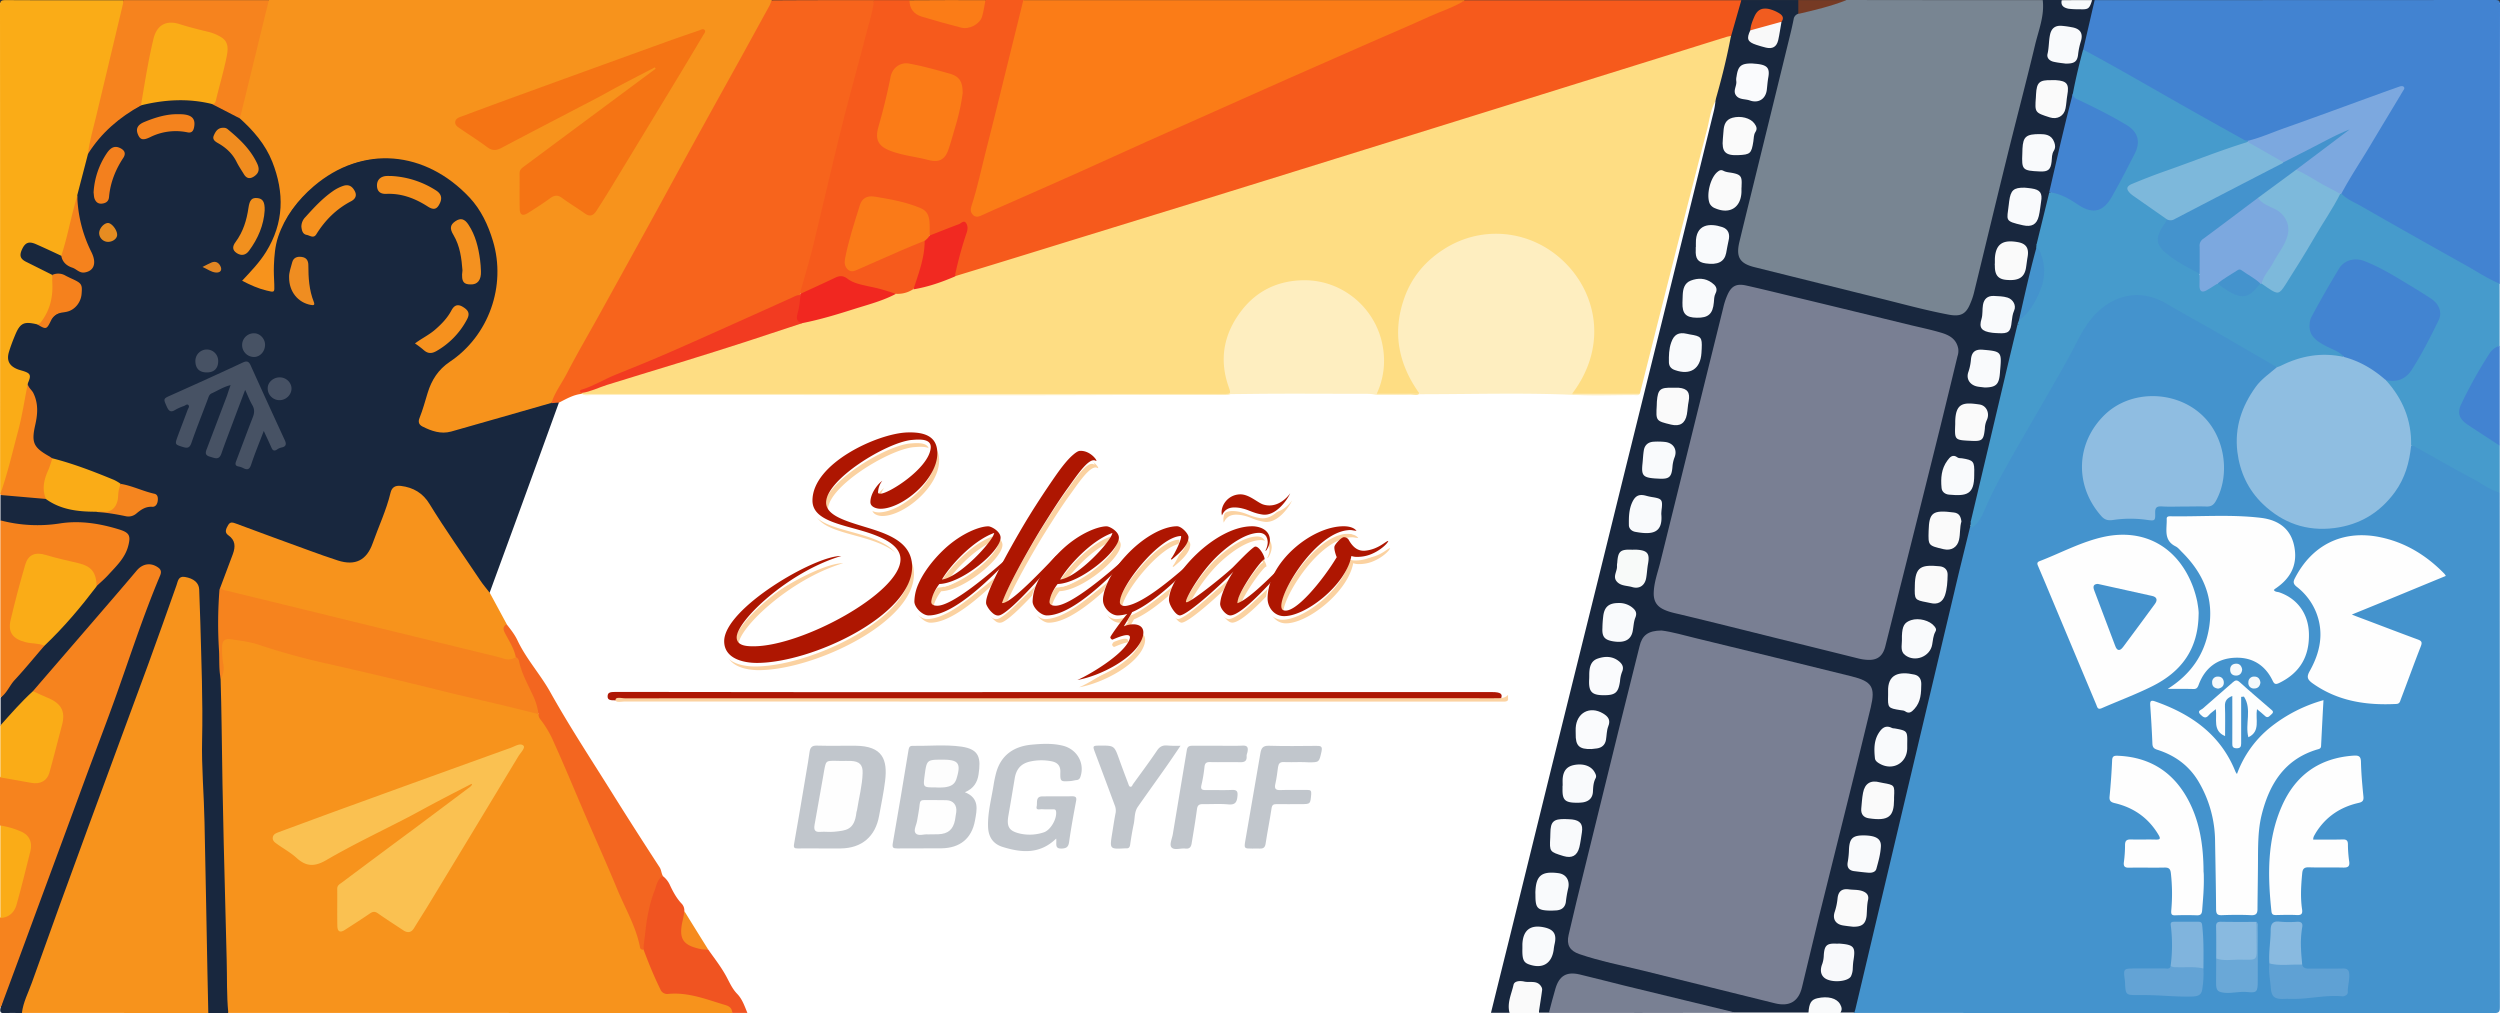 <svg id="Layer_1" data-name="Layer 1" xmlns="http://www.w3.org/2000/svg" viewBox="0 0 1974.2 800.15"><rect x="0" y="0" width="1974.2" height="800.15" fill="#333333" stroke="none"/><defs><style>.cls-1{fill:#fff;}.cls-2{fill:#4493cd;}.cls-3{fill:#18273e;}.cls-4{fill:#f7931c;}.cls-5{fill:#f65a1c;}.cls-6{fill:#788592;}.cls-7{fill:#4283d1;}.cls-8{fill:#f7641c;}.cls-9{fill:#fb7c17;}.cls-10{fill:#469bcc;}.cls-11{fill:#faac17;}.cls-12{fill:#f6831e;}.cls-13{fill:#f05421;}.cls-14{fill:#798093;}.cls-15{fill:#fafafa;}.cls-16{fill:#f9fafb;}.cls-17{fill:#763a24;}.cls-18{fill:#f8fafb;}.cls-19{fill:#fedd83;}.cls-20{fill:#feeec0;}.cls-21{fill:#f36620;}.cls-22{fill:#ae1704;}.cls-23{fill:#fbd2a1;}.cls-24{fill:#f68b1e;}.cls-25{fill:#8fbee1;}.cls-26{fill:#fefefe;}.cls-27{fill:#8fbde1;}.cls-28{fill:#5fa1d4;}.cls-29{fill:#63a3d5;}.cls-30{fill:#fdfefe;}.cls-31{fill:#89bae0;}.cls-32{fill:#80b4dd;}.cls-33{fill:#6aa8d7;}.cls-34{fill:#f7fafc;}.cls-35{fill:#f6f9fb;}.cls-36{fill:#f5f9fb;}.cls-37{fill:#475264;}.cls-38{fill:#f5821d;}.cls-39{fill:#f4911f;}.cls-40{fill:#f6911e;}.cls-41{fill:#f5811d;}.cls-42{fill:#f5851f;}.cls-43{fill:#f1901e;}.cls-44{fill:#f4831e;}.cls-45{fill:#f08c1f;}.cls-46{fill:#f3801e;}.cls-47{fill:#ef8d21;}.cls-48{fill:#465164;}.cls-49{fill:#e68c21;}.cls-50{fill:#e18623;}.cls-51{fill:#fac151;}.cls-52{fill:#f57414;}.cls-53{fill:#fa7a18;}.cls-54{fill:#f12720;}.cls-55{fill:#f12921;}.cls-56{fill:#797f93;}.cls-57{fill:#4284d1;}.cls-58{fill:#f9fafc;}.cls-59{fill:#fafbfd;}.cls-60{fill:#f8faf9;}.cls-61{fill:#f8f9fb;}.cls-62{fill:#f9f9f9;}.cls-63{fill:#f15c1f;}.cls-64{fill:#7ca8df;}.cls-65{fill:#f23b21;}.cls-66{fill:#7db9db;}.cls-67{fill:#c1c6cc;}.cls-68{fill:#fdfdfd;}.cls-69{fill:#4492cd;}.cls-70{fill:#7db8db;}.cls-71{fill:none;}.cls-72{fill:#ae1601;}</style></defs><rect class="cls-1" x="0.17" y="2.48" width="1974.03" height="797.67"/><rect class="cls-1" x="0.1" y="2.9" width="1974.1" height="797.25"/><path class="cls-2" d="M1973.9,389q0,203.25.1,406.4c0,3.7-.8,4.6-4.6,4.6q-252.75-.15-505.4-.1c-1.1-2.4,0-4.6.5-6.8q21.15-89.4,42.4-178.7,22.95-96.9,46-193.8c.5-1.9.5-4,2-5.5,2.9-.1,4.7-1.8,6.3-4.1,3.5-5.2,5.4-11.1,8.2-16.6,11.6-23.4,24.8-46,38-68.6,11.5-19.7,22.9-39.5,33.3-59.8,5.1-10,11.5-19.1,21.1-25.6,14.3-9.8,29.3-11.4,44.9-3.7,14.9,7.4,29.2,16.1,43.7,24.3,14.3,8.2,28.4,16.8,42.7,25.1,2,1.1,4.4,1.9,5.3,4.3-.3,2.5-2.5,3.5-4.1,4.7-17.3,13.3-26.3,31.3-26.6,52.5-.6,35.3,24.7,63.5,58.5,68.3,34.3,4.8,67.2-18.1,74.9-51.7.9-4,0-8.4,2.6-12.1,1.6-1.3,3.1-.7,4.6.1,21.7,11.5,42.8,23.8,64.3,35.7C1973,388,1973.4,388.5,1973.9,389Z" transform="translate(0.1 0)"/><path class="cls-3" d="M441.3,317.8q-14.55,40.2-29.2,80.4c-8.5,23.4-17.1,46.7-25.6,70-3-.5-4.2-3.1-5.7-5.2-14.3-20.3-28.3-40.8-41.5-61.8-4.8-7.7-10.5-13.7-19.8-15.4-7.3-1.3-9.3.2-11.3,7.4a264.66,264.66,0,0,1-15.5,41.1c-4.6,9.7-12.6,13-23.4,10.3-13.1-3.2-25.6-8.6-38.2-13.2-15.2-5.5-30.5-10.7-45.5-16.6-1.7-.6-3.3-.9-4.5.7a4.56,4.56,0,0,0-.6,5.1,2.41,2.41,0,0,0,.6.8c7.6,6.5,5.1,13.9,2.1,21.4s-6.1,14.8-8.4,22.5c-2,14.7-1.5,29.5-.9,44.3.4,8.9-.3,17.9,1.4,26.7a19.73,19.73,0,0,1,.4,3.5c-.6,16.8,1.5,33.6,1.1,50.4-.6,23.8.9,47.6,1.2,71.4.4,28.3,1,56.6,2,84.8.6,16.3-.3,32.6,1.4,48.9a5.48,5.48,0,0,1-1.3,4.7h-16c-1.6-1.8-1.3-4-1.4-6.2-1.1-25.8-.4-51.6-1.2-77.4-.6-17.6,0-35.3-.9-52.9-.9-19.6-.9-39.3-2-58.8-.9-14.8-.1-29.6-.2-44.4-.1-15.6-.5-31.2-1.2-46.9-.7-15.1-1.8-30.2-1.4-45.4.1-4.8-1.8-7.9-6.2-9.7-4.8-1.9-6.6-1.3-8.5,3.5-3.2,7.9-5.8,16-8.6,24-7.4,21.1-15.3,41.9-23,62.9Q89.1,604.35,68.7,659.8C52,705.3,35.8,750.9,19.2,796.5a10.78,10.78,0,0,1-1.9,3.5c-4.3,0-8.7-.3-13,.1-3.5.3-4.8-.7-4-4.1,4.7-18.1,12.2-35.2,18.5-52.7,11.1-30.9,22.5-61.7,33.9-92.4,9.2-24.7,18.6-49.3,27.7-73.9,7.8-21.1,15.5-42.2,22.6-63.5,6.2-18.8,13.9-37.1,20.7-55.7,1-2.9,3.5-5.7-.1-8.5-3.1-2.4-9.2-2.4-12.1.2-3.4,3-6.1,6.6-9,10-24.8,29.2-50.2,57.8-75.1,86.9-8,7.7-15.8,15.7-23.2,24.1-1,1.1-1.7,3-3.8,2.7v-22c6.2-11.1,15.1-20.1,23.4-29.5,3.6-4.1,6.9-8.5,11-12.2q21.9-22.8,41.6-47.7a178.61,178.61,0,0,0,19.2-21.6,26.27,26.27,0,0,0,4.8-11.4c.9-5.1-.5-7.2-5.5-8.9-18.2-6-36.8-6.9-55.7-4.1-11.9,1.8-23.5.1-35.1-2.5a7,7,0,0,1-3.8-2.2v-20a6.46,6.46,0,0,1,5.2-1.3c10,1.5,20.2,1.6,30.2,3.2,12.4,7.6,26.1,9.7,40.3,10a187.12,187.12,0,0,1,23.5,3.3c3.4.7,6.6-.8,9.1-3.2a12.66,12.66,0,0,1,8.5-3.6c2.8-.1,5.3-1.2,5.7-4.5s-2.3-4-4.7-4.7c-7.6-2.4-15.1-4.9-22.7-7.2-15.9-7.6-32.4-13.4-49.2-18.5a35,35,0,0,1-5.2-1.7c-1.9-1-3.9-1.9-5.7-3-8.8-5.3-11.3-10.7-9.3-20.8.7-3.7,1.5-7.5,1.9-11.3a28.24,28.24,0,0,0-4.2-19c-1.1-1.7-2.2-3.3-2.3-5.4.8-7.4.8-7.4-6-10-9.4-3.5-12.1-9-8.5-18.3,1.5-4,3-8.1,4.8-12,4.1-8.7,8.4-10.6,17.6-7.7,6.7,3.1,6.7,3.1,10.7-3.2,2.3-3.8,5.8-5.5,10.1-6.4,9.6-1.9,14.1-8.4,13.1-17.9-.2-1.9-.6-3.7-2.6-4.5-6.2-2.4-11.9-7-19.2-5.1-7.8-2.8-15-6.9-22.3-10.8-3.9-2.1-4.6-5.5-3-9.9,1.9-5.1,5.3-7.4,9.7-6.6a27.21,27.21,0,0,1,8.3,3.3c4.9,2.7,10.3,4.6,15,7.7,2.9,6.2,8.5,9.1,14.5,11.2,5.3,1.9,9.8-1.6,9.3-7.3-.2-3-1.6-5.7-2.9-8.4-6.5-13.7-10.3-27.9-9.9-43.2a241.89,241.89,0,0,1,8.3-32.5c5.4-7.9,10.6-16,18.1-22.2,8-6.7,16.4-12.9,25.9-17.3,18-4.8,36-6.1,54.2-1,8.3,2.8,15.4,8,23.2,11.7,18.3,15.2,29.8,34.2,32.6,58.1,2.6,22.3-4.4,41.7-18.2,58.9a104.11,104.11,0,0,1-8.2,9.4c-1.8,1.7-1.6,3.2.8,4.2,4.8,2,9.4,4.2,14.5,5.3,3.3.7,4-.4,4-3.5,0-7.8-.1-15.6.5-23.4,1.5-18,10-32.4,21.5-45.6,15.6-17.8,35-28.3,58.4-31.5,17.3-2.3,33.5,1.8,48.7,9.5a87,87,0,0,1,31.7,26.9c9.8,13.4,16.2,28.5,17.7,45.5a89.29,89.29,0,0,1-7.7,44.7,86.5,86.5,0,0,1-29.7,35.6c-8.7,6.1-14.6,13.9-17.3,24.2-1.5,6-3.7,11.7-5.6,17.6-1.6,4.8-1,6.6,3.7,8.6,6.9,2.9,13.8,4,21.4,1.9,25.9-7,51.3-15.5,77.4-21.9A4.69,4.69,0,0,1,441.3,317.8Z" transform="translate(0.1 0)"/><path class="cls-4" d="M180.2,799.9c-1.4-13.9-.9-27.9-1.3-41.9-1.6-61.8-3.3-123.5-4-185.3-.1-12.2-.5-24.3-.8-36.5,1.3-8.2,0-16.5-.2-24.7-.1-5.7,3.1-8.6,9-7.6,7.5,1.2,15.2,2.2,22.5,4.5,30,9.7,60.8,16,91.4,23.2,18.3,4.3,36.5,9,54.8,13.4,22.8,5.5,45.7,10.6,68.5,16.3,1.8.4,3.6.6,5,2,12.6,18.6,20.7,39.4,29.2,60,6.1,14.9,13,29.5,19.4,44.4,10.2,23.7,20.5,47.3,30.7,71,1.6,3.7.6,8.4,4.4,11.4,4.6,8,7.6,16.6,11,25.1,2.5,6.3,6.2,9.4,13.2,8.6,7.8-.9,15.2,1.4,22.6,3.3,6,1.6,11.8,3.6,17.6,5.6,3.2,1.1,6.8,2.6,5,7.4Q379.15,799.8,180.2,799.9Z" transform="translate(0.1 0)"/><path class="cls-4" d="M435.2,318.2c-26.4,7.5-52.7,15.2-79.1,22.6-8,2.2-15.5-.4-22.6-4-2.7-1.4-3.7-3.5-2.2-7,2.5-6.3,4.3-12.9,6.3-19.5,3.1-10.2,8.4-18.5,17.5-24.6,30.8-20.6,44.7-59.9,34.1-95.3-3.8-12.7-9.5-24.8-18.5-34.4-34.7-37-84.3-42.1-123.2-8.8-12.7,10.9-22.6,23.9-28,39.9-2.4,7.3-3,15-3.3,22.6-.2,5,.1,10,.3,15,.2,6.4.3,6.3-6.2,4.7-6.7-1.6-12.8-4.4-19.2-7.7,6.9-7.4,13.7-14.4,18.9-22.8,14.2-22.9,14.6-46.7,4.9-71.2-5.5-13.8-14.9-24.6-25.8-34.4-.9-2-.1-3.9.4-5.8,4.8-19.7,9.7-39.3,14.5-59,1.9-7.6,3.4-15.2,5.4-22.8.6-2.1,1-4.2,2.9-5.7H609.2c1.5,2.3-.2,4.2-1.2,6-14.8,26.2-29,52.8-43.6,79.1q-20.7,37.35-41.2,74.7c-13.6,24.8-27.3,49.5-40.9,74.3-12,22-24.3,44-36.3,66C442.5,306.3,439.4,312.6,435.2,318.2Z" transform="translate(0.1 0)"/><path class="cls-5" d="M690.1.1h28a7.3,7.3,0,0,1,1.6,3c1.5,4.9,5,7.8,9.8,9.1,9.1,2.6,18.1,5.4,27.4,7.6,9.9,2.3,16-1.6,18.4-11.4.7-2.9.9-6,2.9-8.4h30c1,1.2.6,2.5.3,3.8C802,28.9,796,54,789.8,79.1c-5.8,23.1-11.4,46.3-17.1,69.4-1.1,4.5-2.4,9-3.8,13.5-.7,2.3-1.7,4.5.6,6.5,2.1,1.8,4.5,1,6.6,0,7.4-3.5,14.9-6.6,22.4-9.9,22.7-10.4,45.7-20.2,68.4-30.5,25.8-11.7,51.6-23.2,77.5-34.7,26.8-11.8,53.6-23.8,80.3-35.7,33.3-14.8,66.7-29.4,100.1-44.2,10.6-4.7,21.1-9.8,32.3-13.3h218c.9,4.1-.9,7.9-2,11.6-1.6,5.7-1.8,11.9-5.6,16.9-9.6,4.7-20.1,7-30.2,10.2q-37.2,11.7-74.4,23.2-67.05,20.85-134,41.8Q1074,121,1019.2,138c-38.7,11.9-77.3,24-116,35.8-19.6,6-39.2,12-58.7,18.2-28.3,8.9-56.6,17.5-84.9,26.2-1.7.5-3.5,1.2-5.3.2-1.9-2.1-1-4.5-.3-6.6,2.9-9.5,4.8-19.4,8-28.8.5-1.6,1.1-3.3-.1-4.8-1.4-1.8-3-.3-4.5.2-6,2-11.7,4.9-17.6,7.1-1.8.7-3.6,1.9-5.7.8-1.8-2.7-1.1-5.8-1.1-8.8.1-6.7-2.8-11.1-9.2-13.3a229.27,229.27,0,0,0-31.5-7.6c-7.1-1.3-10.4,1.4-12.6,8.3-3.9,12.2-7.9,24.4-10.3,37a19.89,19.89,0,0,0-.6,5.4c.5,3.9,2.8,5.5,6.7,4.5a30.3,30.3,0,0,0,4.2-1.6c15.4-6.4,30.5-13.3,45.8-19.9,1.6-.7,3.3-1.8,5.2-.4,1.2,1.8,1.1,3.8.8,5.7a123.41,123.41,0,0,1-9.2,32.7c-4,4.2-9.1,5.1-14.6,4.8-9.6-3.4-19.6-5.2-29.4-7.9-3.2-.9-6.5-1.9-9.1-4-3.4-2.7-6.6-2.3-10.1-.3-6.8,3.8-14.2,6.6-21.2,10.1-1.8.9-3.8,2.5-6,.7-1.2-2.2-.3-4.2.3-6.3,8.3-28.1,15.4-56.5,21.7-85.1,8.8-40.2,19.8-79.7,30.4-119.4C686,14.1,686.8,6.7,690.1.1Z" transform="translate(0.1 0)"/><path class="cls-3" d="M1366.9,28.5c2.7-9.5,5.4-18.9,8.1-28.4h45c2.3,3.3,1.6,6.9.9,10.5-4.9,6.4-5.2,14.3-7.1,21.6-12.9,52-25.5,104.1-38.2,156.2a32.17,32.17,0,0,0-1.2,6.9c-.4,8.5,1.9,12,10.1,14.1,24,6.3,48.1,12.2,72.2,18,16,3.9,32,8.1,48,11.8,11.5,2.7,22.9,6,34.6,7.9,8.8,1.4,12.4-.5,15.4-8.7,4.3-11.9,6.5-24.4,9.6-36.7,5.7-22.6,11.4-45.2,16.9-67.8,6.5-26.7,13.3-53.3,19.8-80,2.6-10.5,5.3-21,7.8-31.5,1.4-6,3.3-11.9,2.9-18.2A5.45,5.45,0,0,1,1613,0h15c3.6,5.2,13.9,7.9,19.3,5.1,2.2-1.1,2.7-3.7,4.7-5.1h2c1.4,1.9.4,3.8,0,5.7-2.4,11.2-5.3,22.2-7.8,33.4-2.9,11.6-5.6,23.2-8.2,34.9-5.8,23.1-11,46.3-16.5,69.4l-2.1,8.7c-3.4,13.6-6.4,27.3-9.8,40.9a18.34,18.34,0,0,1-.7,3.2c-4.6,18.8-8.8,37.8-13.5,56.6-.2,1.3-.8,2.6-1,3.9-7.2,31.6-14.8,63.1-22.3,94.6-4.8,20.2-9.4,40.4-14.5,60.6a4.21,4.21,0,0,1-1.6,2.8c-4.3,17.6-8.7,35.1-12.8,52.7q-28.35,119.4-56.6,238.7c-7.2,30.2-14.3,60.5-21.5,90.7a22.94,22.94,0,0,1-.9,2.8h-11c-1.7-9.8-8.2-13.5-18-10.2a7.07,7.07,0,0,0-4.7,4.8c-.6,1.9-.8,3.9-2.3,5.4h-59c-25.3-4.1-49.9-11.4-74.8-17.3-15.7-3.8-31.3-8-47-11.6-9.9-2.3-14.7.7-17.6,10.3-1.3,4.5-2.7,8.9-3.8,13.5-.5,2-1,3.9-2.7,5.2h-8c-1-5-.2-9.9.6-14.8,1-5.7-.2-7.2-5.9-7.8-1.2-.1-2.3-.2-3.5-.4-8.6-1.3-10.5.2-11.8,9-.7,4.7-1.7,9.4-2.4,14.1h-15q6.9-28,13.9-56.1,17-69,34-138,16.5-66.6,33-133.1c10-40.2,19.8-80.4,29.8-120.6q12-48.45,24-96.8l30-121.5,11.4-46.5c.5-2.1.8-4.2,1.1-6.4a16.14,16.14,0,0,1,.7-6.9c3.4-13.9,7.3-27.6,10-41.6A4.82,4.82,0,0,1,1366.9,28.5Z" transform="translate(0.1 0)"/><path class="cls-6" d="M1613,.1c1.5,12.3-3.2,23.6-6,35.2-7.2,30.2-15.2,60.2-22.6,90.4-8.7,35.2-17.1,70.4-25.7,105.5a53.28,53.28,0,0,1-2.9,8.5c-3.4,8.4-7.7,10.5-16.9,8.8-17-3.2-33.7-7.7-50.4-11.9q-51.45-12.75-103-25.6c-11.8-2.9-14.9-8-12-20.1,5.2-21.6,10.6-43.2,15.9-64.9q12.15-49.35,24.2-98.7c1-4,1.9-8.1,2.7-12.1a5.17,5.17,0,0,1,3.6-4.3c1.5-1.8,3.6-2.3,5.7-2.7,10.9-2.3,21.3-6.4,32.3-8.2Q1535.45.15,1613,.1Z" transform="translate(0.1 0)"/><path class="cls-7" d="M1645,39.1l9-39Q1812,.1,1970,0c3.4,0,4.1.7,4.1,4.1q-.15,110-.1,219.9c-1.7,1.3-3.2.2-4.6-.6-25.4-14.5-51-28.7-76.4-43.2-12.1-6.9-24.3-13.7-36.4-20.6-3.1-1.7-6.9-2.7-8.3-6.6-.1-2.7,1.6-4.7,2.9-6.8,14.5-23.3,28.4-47,42.8-70.3,1-1.7,2.2-3.3,2.6-5.3-1.6-1.4-2.9-.2-4.2.2-20,6.7-39.8,14.3-59.6,21.5-17.7,6.4-35.4,12.6-53,19.1a13.28,13.28,0,0,1-4.4.9c-7.4-1.5-13.2-6.1-19.5-9.7-35.6-19.9-71-40.2-106.6-60C1647.5,41.6,1645.7,41,1645,39.1Z" transform="translate(0.1 0)"/><path class="cls-8" d="M690.1.1c-1,9.4-4.1,18.4-6.4,27.5-6,23.4-12.6,46.6-18.5,70.1-8,31.9-15.3,64-23.1,96-2.7,11.1-6,22.1-9.1,33.1a14.26,14.26,0,0,0-.9,5.4.93.93,0,0,1-.1,1.3c-29.4,13.2-58.8,26.7-88.3,39.6-19.5,8.5-39,17.1-58.9,24.7-7.9,3.1-15.2,7.6-23.2,10.4a2.3,2.3,0,0,0-1.7,1.6,3.38,3.38,0,0,1-.6,1.2c-6.6.7-12.2,4-17.9,6.9-2,.1-4.1.3-6.1.5,2.7-8.6,8.3-15.8,12.4-23.8,7.7-14.9,16.2-29.4,24.3-44q21-37.95,41.9-75.9c10-18.2,19.9-36.5,29.9-54.7q20.4-37.05,41-74.1c7.6-13.8,15.2-27.7,22.8-41.5A34.68,34.68,0,0,0,609.2.3C636.1.1,663.1.1,690.1.1Z" transform="translate(0.1 0)"/><path class="cls-9" d="M1157,.1c-8.7,5.5-18.6,8.6-28,12.8-15.6,7.1-31.3,13.8-46.9,20.6-21.7,9.5-43.5,19.1-65.2,28.7-12.4,5.5-24.9,11-37.3,16.6-24.4,10.9-48.8,21.7-73.2,32.6-17.7,7.9-35.4,16.1-53.1,24q-33.6,15-67.4,29.8c-3.9,1.7-7.9,3.6-11.8,5.3-2.3,1-4.6.9-6.3-1.3-1.6-2-1.6-3.9-.8-6.4,4.8-14.5,7.8-29.4,11.6-44.2,4.3-16.5,8.3-33.1,12.4-49.6,5.7-23,11.3-45.9,17-68.9Z" transform="translate(0.1 0)"/><path class="cls-10" d="M1848.9,153c4.4,4.5,10.2,6.7,15.4,9.7q41.4,23.7,83,46.9c8.8,4.9,17.2,10.6,26.5,14.4v49c-9.8,7.2-13.9,18.4-19.7,28.3-3,5.2-6,10.4-8.5,15.8-4,8.6-2.9,12.9,4.9,18.2,6.1,4.1,12,8.3,18.4,12,2,1.2,3.9,2.5,5,4.7v37c-7.8-2.2-14.1-7.1-21.1-10.8-15.6-8.4-31-17.2-46.5-25.9a6.34,6.34,0,0,0-2.4-.3c-2.4-3.4-1.4-7.4-1.9-11.1a68,68,0,0,0-14.6-34.4c-1.5-1.9-3.6-3.5-3.8-6.3,1.1-1.5,2.6-1.3,4.1-1,6.1,1,10.6-1.8,14.3-6.3,3.9-4.6,6.4-10.1,9.3-15.3,4.2-7.4,7.9-15,11.9-22.5s2.4-13.5-4.6-18.2a393.65,393.65,0,0,0-47.4-27.7,25.89,25.89,0,0,0-10-3c-5.9-.3-10.2,2-13.4,7-7.4,11.5-14,23.5-20.4,35.5-5,9.3-2.8,16.2,6.4,21.4,4.5,2.5,9.1,4.9,13.6,7.4,1.8,1,4.6,1.8,2.9,5-1.8.7-3.6.2-5.4-.1-13-2.5-25.3.3-37.4,5-2,.8-3.8,2-6.1,2-18.5-10.1-36.7-20.8-54.8-31.5-12.9-7.6-26.1-14.7-39-22.2-11.6-6.7-24.2-6.6-36.5-1.8-11.8,4.6-19.9,13.4-26.8,23.7-5.4,8-9.1,16.9-13.9,25.3s-10,16.9-14.5,25.6c-5,9.8-10.9,19-16.1,28.6-4.8,8.8-9.8,17.7-15.2,26.3a241.56,241.56,0,0,0-20.7,41.3,31.62,31.62,0,0,1-3.6,7.1c-1.2,1.6-2.6,2.9-4.2.3q13.5-56.85,26.9-113.6c3.3-14.1,6.7-28.2,10.1-42.3,4.5,0,6.9-2.6,9.2-6.2,4.5-7.3,9.4-14.1,12.1-22.6,3.3-10.5,2.8-20.1-1.7-29.9-1-2.2-3.2-2.9-4.6-4.3,3.3-13.7,6.7-27.3,10-41a1.41,1.41,0,0,1,1.4-.1c4.7,3.5,9.9,6,14.8,9.1,4.2,2.6,8.1,5.4,13,6.8,7.3,2.1,13.2.7,17.8-5.2,3.4-4.4,7.8-8.2,8.7-14.2a2.91,2.91,0,0,1,3.1-2.7c1.9.2,2,1.9,2.2,3.4.6,4.9,3.5,7.9,7.5,10.5,6,3.8,12.9,6.1,17.8,11.6,2,2.3,2.5,3.9,1.2,6.5-6.1,12.6-3,21.8,9.5,28.4,5.3,2.8,10.9,5,15.4,9,1.9,1.7,4.5,1,6.6,1.8,1.6,2.4.8,5.1,1.1,7.7.4,3.6,1.6,4.3,4.9,2.6,2.5-1.2,4.5-3.5,7.4-3.7,3.5.8,6.2,3.1,9.1,4.9,8.6,5.4,14.9,6.2,21.8-2.2a10.84,10.84,0,0,1,3-2.6,3.53,3.53,0,0,1,1.4-.3c3,.7,5.3,2.7,7.7,4.4,3.5,2.5,6.1,1.7,8.5-1.5,3.7-5.1,6.9-10.5,10.2-16,10.8-17.9,21.7-35.8,32.5-53.8a13.59,13.59,0,0,1,2.7-3.6A1.35,1.35,0,0,1,1848.9,153Z" transform="translate(0.1 0)"/><path class="cls-4" d="M17.2,799.9c1-8.5,5.1-16.1,7.9-24q22.2-62.25,45-124.2c15.5-42.3,31.2-84.5,46.7-126.7,7.7-20.9,15-41.9,22.5-62.9,1.1-3.1,1.4-7.4,6.6-6.5,7.1,1.2,11.1,4.7,11.3,9.9.3,8.6.6,17.3.9,26,.8,30.9,2.1,61.9,1.4,92.9-.5,21.6,1.5,43.2,1.9,64.9.9,39.4,1.5,78.9,2.3,118.3.2,10.8.4,21.6.7,32.5Q90.6,799.8,17.2,799.9Z" transform="translate(0.1 0)"/><path class="cls-11" d="M69.4,121.5c-2.8,10.9-5.7,21.8-8.5,32.7-.2,8.4-2.9,16.3-4.8,24.4-1.5,6.3-3.2,12.6-4.9,18.8-.5,1.8-.3,4.1-2.9,4.6-6.6-3.1-13.2-6.2-19.8-9.1-5.8-2.6-8.7-1.4-11.2,4-2.3,5-1.4,7.6,3.5,10l20.4,10.2c2.6,4,1.4,8.4,1.3,12.7a40.72,40.72,0,0,1-7.8,23.3c-1.3,1.8-2.6,4.1-5.6,3-10.6-2.5-13.4-1-17.5,9.1-1.7,4.1-3.3,8.3-4.6,12.6-2.1,6.8.2,11.2,6.8,13.8.9.4,1.9.6,2.8.9,7.7,2.2,8.3,3.5,5,10.8.7,8.2-1.4,16.1-3.1,24.1C14.2,347.1,9,366.5,3.1,385.7c-.5,1.7-.3,4.2-3.1,4.4Q0,197.35-.1,4.6C-.1.6,1,.1,4.6.1,35.4.3,66.2.2,97,.2c1.7,2,.9,4.1.4,6.2C88.5,42,80.5,77.9,71.9,113.6,71.4,116.2,70.2,118.8,69.4,121.5Z" transform="translate(0.1 0)"/><path class="cls-12" d="M25.9,545.8c15.5-18,31.1-36,46.6-54,11.8-13.7,23.7-27.4,35.4-41.3,4.6-5.4,11-6.5,16.8-2.4,2.5,1.7,2.8,3.7,1.6,6.5-13.6,32.2-24.2,65.5-36,98.3-7.3,20.3-15.1,40.5-22.6,60.8Q47.9,667.55,28,721.3,14.65,757.6,1.2,793.8a8.58,8.58,0,0,1-1.3,2v-71a7.87,7.87,0,0,1,3.4-2c4.5-1.6,7-5,8.3-9.4,4-13.4,7.4-27,10.4-40.6,2-8.7-.7-12.9-9.1-16.2-4.3-1.7-9.2-1.8-13-4.8v-38c1.8-1.6,3.7-.8,5.7-.5,6.4,1.2,12.7,2.5,19.1,3.5,6.6,1,11.1-1.6,12.9-8.1,3.2-11.7,5.8-23.5,9.4-35.1,1.1-3.5.8-7.3.4-10.9-.6-5.6-5.3-7.7-9.5-10.1-2.3-1.3-4.9-2-7.4-3.1C28.9,548.7,26.7,548.1,25.9,545.8Z" transform="translate(0.1 0)"/><path class="cls-12" d="M69.4,121.5c1.1-10.1,4.1-19.7,6.4-29.5C82.8,62.4,90,32.8,97,3.1c.2-1,.1-2,.2-3h115c-7.3,30-14.7,60-22,90-.3,1.1-.8,2.2-1.1,3.3-7.3-3.8-14.6-7.5-21.9-11.3,2.5-3.9,3.3-8.3,4.4-12.6,2.1-7.7,3.8-15.5,5.5-23.3,2.6-11.3-.7-16.5-12-19.3-8.1-2-16.1-4-24.1-6.4-9.5-2.9-16.2.7-18.5,10.4-3.7,15.3-6.4,30.9-8.8,46.5-.3,2.2-.7,4.3-2.4,5.8C94.2,92.6,79.8,104.9,69.4,121.5Z" transform="translate(0.1 0)"/><path class="cls-12" d="M35,509.9c-7.9,9.1-15.5,18.5-23.7,27.3-4,4.4-6,10.3-11.1,13.7v-140a114.32,114.32,0,0,0,47.3,2.4c15.7-2.4,31.1.1,46.2,4.7,8.5,2.6,9.7,5,7.3,13.7-2.6,9.2-9.4,15.5-15.5,22.2-2.9,3.2-6.2,6-9.3,8.9-1.5-1.3-1.6-3.3-1.9-5-1.1-6.4-5.1-10.1-11.1-11.5-9.7-2.2-19.4-4.6-29.1-7.1-6.6-1.7-11.2.8-13.1,7.4-4.3,14.9-8.8,29.7-11.9,44.9-1.2,6,2.1,10.9,8.5,13.4,3.6,1.4,7.5,1.3,11.3,2.1C31.2,507.5,33.8,507.2,35,509.9Z" transform="translate(0.1 0)"/><path class="cls-13" d="M578.1,799.9c0-3.6-2.2-5.3-5.3-6.2-14.8-4.4-29.4-10.4-45.4-8.8a5.76,5.76,0,0,1-6-3.6c-5-10.2-9.3-20.7-13.3-31.4a6.64,6.64,0,0,1-1.3-4.7c1.8-16.7,3.9-33.4,11.3-48.9,1-2.2,1.9-4.8,5.2-4.5a18.61,18.61,0,0,1,5.7,7.3c2.4,5.1,5.1,10.1,8.9,14.2a7.86,7.86,0,0,1,2.4,6.3,13,13,0,0,1,0,7.3,25.9,25.9,0,0,0-.8,7.8c.1,6.7,2,9.4,8.4,11.8,3.7,1.4,7.8,1.3,11.3,3.4,5.2,7.4,10.8,14.4,15,22.6,2.2,4.2,4.3,8.7,7.8,12.3,4.1,4.2,5.9,9.8,8.1,15.1Z" transform="translate(0.1 0)"/><path class="cls-11" d="M25.9,545.8c3.6,1.6,7.2,3.4,10.9,4.9,11.1,4.4,15.2,10.6,12,22.1-3.4,12.5-6.4,25-9.9,37.4-1.8,6.5-7.4,9.3-14.3,8-8.1-1.5-16.3-2.9-24.4-4.3v-41C8.5,563.6,16.7,554.2,25.9,545.8Z" transform="translate(0.1 0)"/><path class="cls-14" d="M1223,799.9c1.7-6.4,3.3-12.9,5.2-19.2,3-10.2,8.8-13.6,19.1-11.2,11.8,2.8,23.5,5.9,35.3,8.8l85.2,20.7c.4.1.8.6,1.2.8Q1295.95,800,1223,799.9Z" transform="translate(0.1 0)"/><path class="cls-12" d="M.2,390c5.8-16.4,9.6-33.3,14.1-50,3.2-12.1,5-24.5,7.5-36.8.5,3,3.1,4.6,4.4,7.1,4.1,8.3,3.5,16.7,1.5,25.4-3.1,13.8-1.4,17.6,11,24.6.9.5,1.6,1.1,2.5,1.6,1.6,2.5.1,4.9-.8,7-3.2,7.5-6.2,14.9-3.6,23.3a2.11,2.11,0,0,1-.6,1.8c-12-1-24-2.1-36-3.1Z" transform="translate(0.1 0)"/><path class="cls-7" d="M1973.9,352c-8.3-5.5-16.7-10.9-25-16.4-7.1-4.7-8.9-9.5-5.2-16.9a347.73,347.73,0,0,1,21.8-39.1,14.91,14.91,0,0,1,8.4-6.6Z" transform="translate(0.1 0)"/><path class="cls-11" d="M.2,651.9a65.41,65.41,0,0,1,16.2,4.7c6.7,2.8,9.3,8.5,7.4,15.9-3.5,14-6.9,27.9-10.8,41.8-1.7,6.1-5.9,10.3-12.8,10.6Z" transform="translate(0.1 0)"/><path class="cls-9" d="M778.1.1c-.9,4.4-1.4,8.8-2.7,13.1-1.9,6-10.2,10.3-16.6,8.6-10.4-2.7-20.8-5.6-31.1-8.7-6.1-1.9-9.6-6.2-9.6-12.9Q748.1,0,778.1.1Z" transform="translate(0.1 0)"/><path class="cls-15" d="M1192,799.9c-2.2-7.8,1.5-14.9,3.1-22.2.7-3.2,5.3-3.3,8.4-2.6,4.6,1.1,10.4-1.4,13.6,4.2a4.1,4.1,0,0,1,.6,2.4c-.8,6.1-1.8,12.1-2.7,18.2Z" transform="translate(0.1 0)"/><path class="cls-16" d="M1428,799.9c.5-7.8,2.2-10.5,7-11.6,8.3-1.9,15.3-.1,18,4.7,1.3,2.3,1.9,4.6,0,6.9Z" transform="translate(0.1 0)"/><path class="cls-17" d="M1458,.1C1445.7,5,1432.8,8,1420,11V.1Z" transform="translate(0.1 0)"/><path class="cls-18" d="M1652,.1c-2.2,7-2.9,7.5-10.2,7.2a58.38,58.38,0,0,1-8.4-.4c-3.5-.7-6.4-2.3-5.4-6.7C1636,.1,1644,.1,1652,.1Z" transform="translate(0.1 0)"/><path class="cls-19" d="M459.2,310.9c0-.2.1-.5.1-.7,5.9-3.9,12.8-5.6,19.4-7.5,27.8-8,55.3-17.2,82.9-25.8,23.8-7.4,47.7-14.7,71.3-22.8,19.9-4.7,39.4-10.7,58.8-17.1,5.2-1.7,10-4.4,15.5-5a22.42,22.42,0,0,0,13.8-3.6c.7-1.3,2.1-1.5,3.3-1.8a219.18,219.18,0,0,0,25-7.8,8,8,0,0,1,4.8-.7c21-6.4,41.9-12.8,62.9-19.3q63.15-19.5,126.2-38.9,56.25-17.4,112.4-34.9,118.65-36.9,237.3-73.9c23.5-7.3,47-14.7,70.5-22,1.1-.3,2.3-.5,3.4-.7-3.3,17.7-7.7,35.1-12.7,52.4-3.5,6.3-4.2,13.6-5.9,20.4-11.8,45.4-23.3,90.9-34.8,136.3-6.2,24.4-12.3,48.9-18.5,73.3-1.1,1-2.5.6-3.8.6h-45.9c-1.4,0-3.3.9-4.1-.8-.6-1.4.7-2.8,1.5-4a80.41,80.41,0,0,0,13-28.9c4.2-19,.6-36.8-8.7-53.4-22.3-39.6-75.5-50.2-111.6-22.5a76,76,0,0,0-17.8,101.6c1.5,2.3,4.6,4.8,3.1,7.3-1.2,2.1-4.9.7-7.5.8-7.3.1-14.6.1-22,0-1.5,0-3.4.9-4.5-1,.8-6,3.3-11.5,4.2-17.4,5-32.2-19-64.4-51.2-69.5-33.4-5.3-69.5,17.6-71.9,60-.4,7.2,1.5,14.2,3.7,21.1,2.1,6.4,1.8,6.9-4.7,6.9H464.4a13.68,13.68,0,0,1-4.5-.3C459.8,311.2,459.5,311.1,459.2,310.9Z" transform="translate(0.1 0)"/><path class="cls-20" d="M1087.1,310.9h33.8c-16.7-23.3-21.6-48.2-12.2-75.1,5.8-16.8,16.8-29.8,31.7-39.2,31.4-20,72.2-14.7,98.1,13.7,23.3,25.5,29.6,65.3,2.9,100.6h53.5c-1.2,1.7-3,1.1-4.6,1.1-15.3,0-30.6.6-45.9-.1-38.5-1.8-77.1-.7-115.6-.6-13.9,0-27.8.8-41.8.6a.62.62,0,0,1-.2-.7Q1087,310.9,1087.1,310.9Z" transform="translate(0.1 0)"/><path class="cls-4" d="M174,463.6c3.3-8.7,6.5-17.4,9.8-26.1,2.1-5.8,2.1-10.9-3.7-14.9-3.2-2.2-1.6-5.3,0-8s3.5-2.1,6-1.2c19.5,7.3,39,14.4,58.5,21.5,7.3,2.7,14.7,5.3,22.1,7.7,13.7,4.4,22.7-.1,27.5-13.6,4.7-13.3,10.8-26.1,14.1-39.9,1-4.2,3.6-5.9,8.1-5.4,9.9,1.2,17.5,5.7,22.7,14.3,12.7,20.7,26.8,40.5,40.3,60.7,2.2,3.3,4.9,6.3,7.3,9.5,4.5,8.3,8.9,16.5,13.4,24.8-1.4,3-.7,5.7.8,8.5,1.8,3.4,4.1,6.5,5.4,10.1.9,2.6,2.4,5.2.9,8.1-2.5,2.6-5.6,2.6-8.8,1.8-17.3-4.4-34.6-8.5-51.9-12.8-30-7.5-60.1-14.6-90.2-22.2-26-6.5-52.1-12.5-78-19.2C176.1,466.9,173.7,466.6,174,463.6Z" transform="translate(0.1 0)"/><path class="cls-20" d="M1087.1,310.9a3.75,3.75,0,0,1-.1,1,33.8,33.8,0,0,0-8.4-.9c-31,0-62-.3-93,.1-172.9,2.1-345.9.3-518.8.9-2.3,0-4.7.7-6.8-.7,2-.1,4-.2,6-.2H965.6c6.7,0,6.5.1,4.3-6.3-7.4-21.6-3.4-41.5,10.3-59.4,12.5-16.3,29.6-24,49.7-24.1,31.1-.1,57.7,23.2,62.2,53.9A61.64,61.64,0,0,1,1087.1,310.9Z" transform="translate(0.1 0)"/><path class="cls-21" d="M407.2,518.9c-1.4-7.1-5.5-13-8.7-19.3-1.5-2.9-1.4-5,1.5-6.6,3.2,4.1,6.4,8.1,8.6,12.8,6.9,14.6,17.9,26.6,25.7,40.5,15.8,28.3,33.7,55.3,50.8,82.8q17.55,28,35.7,55.8c1.4,2.2,1.3,4.7,2.6,6.9-4.6,2.6-5.1,7.7-6.7,11.8-4.3,11.2-6.3,23.1-7.5,35.1-.4,3.8-1.2,7.5-1,11.3-1.3-.1-2.6-.1-2.9-2-3.2-16.5-11.8-30.8-18.1-46.1-8-19.4-16.7-38.6-25-57.9s-16.2-38.5-24.8-57.5a83.47,83.47,0,0,0-9.6-16.9c-1.2-1.6-2.9-3.3-2.6-5.7-3.5-7.8-5.9-16.1-10-23.7C411.4,533.5,409.4,526.2,407.2,518.9Z" transform="translate(0.1 0)"/><path class="cls-22" d="M832.76,546.52h345.47c6.76,0,8.66,1.51,6.88,5.34-.36.83-.95,1.17-2.37,1.17H486.58c-4,0-7,.2-6.87-3.22.12-3,1.89-3.42,6.52-3.42Q659.44,546.69,832.76,546.52Z" transform="translate(0.1 0)"/><path class="cls-23" d="M1190.8,548.65a25.18,25.18,0,0,0,0,3c.24,1.78-1,2.53-4.15,2.4-1.18-.07-2.37,0-3.55,0q-344.82,0-689.76-.07c-2.49,0-7.35,1.09-7.35-1.17-.12-2.8,5-1.37,7.47-1.37q343-.09,686.2-.06C1183.92,551.32,1188.31,551.8,1190.8,548.65Z" transform="translate(0.1 0)"/><path class="cls-24" d="M559.2,749.9a47.54,47.54,0,0,1-5.4-.3c-15-3.1-18.2-8.3-14.7-23.2.5-2.2.9-4.5,1.3-6.8C546.6,729.7,552.9,739.8,559.2,749.9Z" transform="translate(0.1 0)"/><path class="cls-25" d="M1800.9,288.9c15.9-8,32.5-10.9,50-7,4.4-1.2,7.9,1.5,11.6,2.9,7.2,2.7,13.3,7.1,19.2,12,1,.9,2,1.8,2.1,3.2,13.4,14.7,20.6,31.8,20.1,51.9-1.3,13.3-4.8,25.7-12.8,36.7-11.9,16.3-27.7,25.8-47.8,28.4-22,2.8-40.8-4-56.5-19-11.5-11.1-18.1-25-20.1-41.2-2.3-19.3,3.5-36,14.5-51.3,4.5-6.2,10.9-10.5,16.7-15.5C1798.7,289,1799.6,288.4,1800.9,288.9Z" transform="translate(0.1 0)"/><path class="cls-26" d="M1736.1,485.2c-.4,28-14,45.4-36.6,56.7-13,6.5-26.6,11.5-39.8,17.3-3.3,1.5-3.6-.7-4.4-2.7q-19.2-45.75-38.4-91.6c-2.4-5.8-4.9-11.6-7.4-17.5-.7-1.7-1.6-3.3,1.1-4.3,17.1-6.6,33.3-15.5,51.3-19.3,32-6.6,58.4,8.6,70,40.2a85.73,85.73,0,0,1,3.1,11C1735.7,479,1736.3,483,1736.1,485.2Z" transform="translate(0.1 0)"/><path class="cls-26" d="M1711.7,544c18.4-11.6,28.8-27,32.4-46.8,4.5-24.4-4.1-44.4-21.3-61.4-1.5-1.5-3-3.4-4.8-4.3-9.9-4.9-6.8-13.8-7.1-21.7-.1-1.8,1.2-2.1,2.7-2.1,23.8.4,47.7-1.6,71.4,1.2,15.6,1.8,24.1,9.9,26.6,22.4,2.8,13.9-2.1,25-15,33.6a10,10,0,0,0-1.1,1c1,1.7,3,1.4,4.4,1.9,14.4,5,22.8,17,23.3,32.1.6,18.3-7,31.4-23.4,39.4-2.5,1.2-3.8,1.3-5.2-1.7-5.9-12.4-16.2-18.7-29.6-18.2-14.1.5-24,8.1-28.9,21.5-.8,2.1-1.6,3.3-4.2,3.2C1725.5,543.9,1719.4,544,1711.7,544Z" transform="translate(0.1 0)"/><path class="cls-26" d="M1931.3,454.8c-12.4,5.1-24.5,10.1-36.6,15.1s-24.3,10-37.6,15.4c3.7,1.5,6.4,2.5,9.1,3.5,14.3,5.4,28.6,10.9,43,16.2,3,1.1,3.6,2.2,2.4,5.3-5.4,13.8-10.4,27.7-15.7,41.6-.7,1.8-.9,3.9-3.7,4-23.7,1.2-46.1-2.1-66.1-16.3-4.3-3.1-4.8-5.2-2.2-9.8,8.1-14.5,11.4-29.8,5.1-46a48.32,48.32,0,0,0-15.5-20.5c-2.6-2.1-2.9-3.8-1.4-6.6,13.5-26.4,37.7-38.4,66.8-32.6,20,4,36.8,14.2,51,28.7A7.41,7.41,0,0,1,1931.3,454.8Z" transform="translate(0.1 0)"/><path class="cls-27" d="M1724.8,400c-6,0-12,.3-18-.1-4.1-.2-5.1,1.3-5,5.1.2,6.5-.3,6.4-6.8,5.5a92.7,92.7,0,0,0-26.3.1c-3.8.6-6.6.1-9.3-2.9-21.5-24.1-20.4-58,2.7-80.3,20.6-19.8,55.7-19.2,76.6.3,18.8,17.5,22.3,47.6,11.1,67.8-1.8,3.2-3.7,4.6-7.4,4.5C1736.5,399.8,1730.6,400,1724.8,400Z" transform="translate(0.1 0)"/><path class="cls-26" d="M1834.7,552.9c-.7,12.5-1.3,24.4-1.9,36.3-.1,1.7-1.2,2.2-2.5,2.5-25.8,7.5-38.1,26.8-44.3,51.3-2.7,10.6-2.9,21.4-3,32.2,0,14.2-.3,28.3-.4,42.5,0,3.7-1.1,5.2-5.2,5-7.6-.4-15.3-.3-23,0-3.6.1-4.4-1.1-4.5-4.5-.1-18-.5-36-.8-53.9a93.48,93.48,0,0,0-13.3-47.5c-7.5-12.4-18.5-20.3-32.2-24.7-2.9-.9-3.9-2-4-5.1-.4-10-1-19.9-1.7-29.9-.2-3.3.3-4.5,3.9-3.2,28.7,10.1,51.8,26.3,63.5,55.7a11.66,11.66,0,0,0,1.1,1.6,84.26,84.26,0,0,1,26.8-37.2A118.12,118.12,0,0,1,1834.7,552.9Z" transform="translate(0.1 0)"/><path class="cls-26" d="M1826.6,663c7.8,0,15.6.1,23.3-.1,3-.1,4.1.9,4.1,3.9a99.47,99.47,0,0,0,1,13.4c.6,4.2-1.1,5-4.9,4.9-9-.2-18,.1-27-.2-3.8-.1-4.9,1.4-5.2,4.8-.9,9.5-1.5,18.9-.1,28.4.5,3.5-.5,4.7-4.2,4.5-5.5-.3-11-.1-16.5,0-2.2,0-3.2-.5-3.5-3-3-28.4-3.5-56.7,8.4-83.4,10.8-24.3,29.7-37.7,56.6-39.5,3.8-.2,5.6.4,5.7,4.9.2,9,1,17.9,1.9,26.9.4,3.5-.3,4.8-4,5.6-14.4,3.3-25.9,11.1-33.7,23.8C1827.7,659.5,1826.5,660.8,1826.6,663Z" transform="translate(0.1 0)"/><path class="cls-26" d="M1740.2,692.4c.2,8.8-.6,17.6-1.3,26.4-.2,2.9-1.2,4.1-4.2,4-5.7-.2-11.3-.2-17,0-3,.1-3.4-.9-3.2-3.8a144.46,144.46,0,0,0-.3-29.4c-.4-3.8-1.9-4.6-5.3-4.5-9.2.2-18.3-.1-27.5.1-3.5.1-4.8-.9-4.3-4.5a99.43,99.43,0,0,0,.9-13.4c0-3.6,1.5-4.5,4.8-4.4,6.5.2,13-.1,19.5.1,3.7.1,3.8-.9,2.1-3.8-7.9-13.3-19.6-21.5-34.6-25-3.3-.8-4.3-2-4-5.3.9-9.4,1.6-18.9,2-28.4.1-3.3,1.5-3.8,4.3-3.7,24,.9,42.4,11.6,54.4,32.4,10.5,18.2,13.4,38.4,13.5,59.1A29.55,29.55,0,0,1,1740.2,692.4Z" transform="translate(0.1 0)"/><path class="cls-28" d="M1817.9,761.8c.8,2.8,2.9,3.1,5.5,3.1,8.8-.1,17.6.1,26.4-.1,3.9-.1,5.2,1.3,5.3,5.2.1,4.5-1.3,8.9-1.2,13.3.1,1.8-1.1,2.7-2.6,3.2a4,4,0,0,1-1.5.3c-13.3-1.3-26.3,2.2-39.5,2-2.3,0-4.6-.1-6.9,0-7.2.3-9.8-1.5-10.3-8.8-.5-6.4-1.9-12.8-1.1-19.3C1800.7,760.3,1809.4,759,1817.9,761.8Z" transform="translate(0.1 0)"/><path class="cls-29" d="M1739.9,764.8a78.27,78.27,0,0,1-1,16.8c-.6,4-3.3,5.1-7.1,5.3-13.3.5-26.5-1.2-39.8-1.1h-3.5c-10,0-10,0-10.5-9.8a7.57,7.57,0,0,0-.1-1.5c-1.3-9.7-1.3-9.7,8.3-9.7h23.4c1.7,0,3.9.7,4.4-2,7.2-1,14.4-.5,21.6-.2A7.17,7.17,0,0,1,1739.9,764.8Z" transform="translate(0.1 0)"/><path class="cls-10" d="M1800.9,288.9c-1,.4-2,.8-2.9,1.1l-46.5-27c-13.7-7.9-27.5-15.4-41.1-23.4-23.7-13.8-47.2-4.5-61.4,15.2-6.4,8.8-10.6,18.8-15.9,28.2-11,19.9-22.6,39.5-33.9,59.2s-22.8,39-31.8,59.8c-2.1,4.7-4.2,9.5-8.1,13-1.1,1-2.5,3.2-3.3-.3.1-1,.1-1.9.2-2.9,2.1,1.5,2.9,0,3.6-1.6,2.4-5.3,5.1-10.4,7.1-15.9,2.5-6.8,7.1-12.5,9.6-19,3.3-8.6,10.2-14.9,13.1-23.5a27.83,27.83,0,0,1,2.4-4.9c11.1-17.4,20.6-35.8,30.9-53.7,5.4-9.5,10.1-19.3,15.5-28.7,7.9-14,17.6-26.9,33.7-32.7,8.1-2.9,16.3-2.9,24.8-1.8,9.6,1.3,16.2,7.9,24.3,11.7,14.7,6.7,27.9,16.2,42.1,24,11,6.1,22.2,11.8,32.4,19.3C1797.4,286.5,1801.4,284.6,1800.9,288.9Z" transform="translate(0.1 0)"/><path class="cls-30" d="M1782.2,560c-1.4,8.2,3,17.5-6.8,22.2-2.8-10.4,3-22.2-3.5-32.1-.7.1-1.5.1-2.2.2v36.6c0,2.6-.5,4-3.5,4s-3.6-1.3-3.5-3.9c.1-12.3,0-24.7,0-37.4-3.9,1.5-6,3.7-5.8,8,.3,7.8.1,15.6.1,23.7-10-4.3-6.2-13.3-7.3-21.3-2.2,1.9-4.2,3.1-5.6,4.8-2.5,3-4.3,1.6-6.5-.5-3.1-3,.6-3.7,1.7-4.7,7.8-7,15.9-13.7,23.7-20.7,2.1-1.9,3.4-2.2,5.7-.1,7.9,7.2,16.1,14,24.1,21,1.3,1.2,3.3,2.2.9,4.2-1.7,1.4-3,3.8-5.6,1C1786.5,563.4,1784.5,562,1782.2,560Z" transform="translate(0.1 0)"/><path class="cls-31" d="M1750,756.9c0-8.3.1-16.7-.1-25-.1-3,.9-4.1,4-4,9.3.2,18.7.1,28,.1,1.2,8.9.4,17.8.4,26.7,0,2.7-1.9,4.3-4.5,4.5a197,197,0,0,1-24.3.1A4.43,4.43,0,0,1,1750,756.9Z" transform="translate(0.1 0)"/><path class="cls-32" d="M1739.9,764.8c-6.7-1.6-13.4-.8-20.2-1-2,0-4,.1-5.7-1a124,124,0,0,0,.1-32.2c-.3-2,.6-2.7,2.5-2.7h19.5c2.7,0,2.7,1.7,2.9,3.6C1740.2,742.6,1740,753.7,1739.9,764.8Z" transform="translate(0.1 0)"/><path class="cls-33" d="M1750,756.9c6,2.1,12.2.9,18.2.9,15,.2,13.8,1.5,13.7-13.4,0-5.5,0-10.9-.1-16.4,1.8,1.4,1,3.4,1,5.1.1,13.9,0,27.9,0,41.8,0,8-.6,9.4-8.1,8.5-6.1-.7-11.8,1.1-17.7.6-5.5-.5-7.1-1.6-7.1-7.2C1749.9,770.1,1750,763.5,1750,756.9Z" transform="translate(0.1 0)"/><path class="cls-31" d="M1817.9,761.8c-8.6-.5-17.4,1.2-25.9-1-.7-8.8,1-17.5,1-26.2,0-4.5,1.3-7.5,7-6.8a80.66,80.66,0,0,0,13.9.1c3.4-.2,4.6,1.3,4,4.4a77,77,0,0,0-.9,17.3C1817.1,753.6,1817.6,757.7,1817.9,761.8Z" transform="translate(0.1 0)"/><path class="cls-34" d="M1770.5,528.6c-.2,2.8-1.7,4.8-4.6,4.9s-4.8-1.5-4.9-4.5,1.6-4.7,4.5-4.9S1770,525.8,1770.5,528.6Z" transform="translate(0.1 0)"/><path class="cls-35" d="M1751.5,543.8c-2.7-.4-4.7-1.6-4.7-4.7a4.29,4.29,0,0,1,4.5-4.8c2.8-.1,4.6,1.7,4.7,4.6S1754.2,543.3,1751.5,543.8Z" transform="translate(0.1 0)"/><path class="cls-36" d="M1784.9,539.1c-.4,2.8-2,4.6-4.9,4.6a4.31,4.31,0,0,1-4.6-4.8,4.41,4.41,0,0,1,4.8-4.6C1783,534.3,1784.6,536.1,1784.9,539.1Z" transform="translate(0.1 0)"/><path class="cls-12" d="M407.2,518.9a4.3,4.3,0,0,1,2.6,3.4c2.1,9.8,7.1,18.4,11.2,27.4a46.39,46.39,0,0,1,4.1,14.2c-10.6-2.6-21.1-5.3-31.7-7.8-14.8-3.5-29.7-6.8-44.4-10.5-29.5-7.3-59.1-14.4-88.8-21.1a535.92,535.92,0,0,1-55.5-15.2c-7-2.4-14.5-3.3-21.8-4.4-5.7-.9-7.6.9-7.6,6.8a59.55,59.55,0,0,0,.8,11.9,17.21,17.21,0,0,1-1.9,12.5c-1.6-7.7-.9-15.5-1.4-23.2a336.57,336.57,0,0,1,.4-47.1,8.49,8.49,0,0,1,.9-2.2A4.15,4.15,0,0,0,177,466q50.1,12.15,100.3,24.5,50.55,12.3,101.2,24.7c6.4,1.6,12.9,3,19.2,4.9A10.63,10.63,0,0,0,407.2,518.9Z" transform="translate(0.1 0)"/><path class="cls-11" d="M111.2,83.2c3-17.5,5.7-35.1,9.9-52.5,2.6-10.9,10-15,20.5-11.7,7.7,2.5,15.6,4.4,23.4,6.3a35.2,35.2,0,0,1,9.6,4.1c6.3,3.8,5.3,10.2,4.2,15.7-2.3,11.5-5.7,22.7-8.4,34.1-.5,2-1.2,3-3.2,2.9C148.4,77.5,129.8,78.6,111.2,83.2Z" transform="translate(0.1 0)"/><path class="cls-37" d="M182,304.1c-5.9,1.5-10.2,4.4-14.9,6.5-1.9.8-2.4,2.6-3,4.3-4.4,11.7-9,23.2-13.1,35-1.4,4-3.3,4.1-6.6,3.1-6.4-2-6.5-2-4.2-8.4,2.6-7,5.3-14,7.9-21,.4-1.2,1.7-2.5.6-3.7s-2.4.3-3.5.7a37.89,37.89,0,0,0-6.8,3c-3.4,2.2-5.1,1.3-6.7-2.3-3-6.7-3-6.4,3.7-9.4,18.8-8.4,37.6-16.9,56.2-25.6,3.6-1.7,5-.6,6.4,2.6q13.2,29.25,26.7,58.5c1.5,3.2,1.3,5.3-2.6,6a9.93,9.93,0,0,0-3.6,1.7c-2.1,1.3-3.3.6-4.2-1.5-1.8-4.1-3.7-8.1-6.1-13.3-3.6,9.5-7.1,17.9-9.9,26.4-1.2,3.7-2.7,4.8-6.2,3a13.65,13.65,0,0,0-3.7-1.3c-3-.5-2.8-2.2-2-4.3,4.3-11.3,8.5-22.7,12.9-34,1.5-3.6,1.9-6.7-.2-10.3-2-3.4-3.4-7.2-5.6-11.9-3.1,8.1-5.8,15.3-8.5,22.5-3.4,9.2-7,18.3-10.2,27.6-1.9,5.6-5.1,3.8-8.9,2.7-4.6-1.2-3.7-3.7-2.5-6.7,5.3-14,10.6-27.9,15.9-41.9C180.1,309.5,180.9,307.1,182,304.1Z" transform="translate(0.1 0)"/><path class="cls-11" d="M35,509.9c-4.8-2.1-10.1-1.5-15-2.8-10-2.6-14-7.8-11.7-17.5,3.4-14.6,7.3-29.2,11.5-43.6,2.3-7.9,7.7-10.4,16.5-7.7,8.2,2.5,16.6,4.3,25,6.3,10.9,2.5,14.6,7.3,14.9,18.4C63.6,479.6,50.2,495.5,35,509.9Z" transform="translate(0.1 0)"/><path class="cls-11" d="M36.2,394.1c-3.4-8.1-1.5-15.7,2-23.3a84.51,84.51,0,0,0,3-8.9C58,366.2,74,372.4,90,379a37.79,37.79,0,0,1,5.1,3A36.59,36.59,0,0,1,93,398.1c-1.4,4-4.4,6.6-9.2,6.3-2.6-.2-5.3.4-7.9-.3C61.9,404.1,48.1,402.7,36.2,394.1Z" transform="translate(0.1 0)"/><path class="cls-38" d="M48.3,202c4.1-12.4,6.6-25.2,9.9-37.8.9-3.3,1.8-6.7,2.7-10a105.9,105.9,0,0,0,11.3,45.1c4.2,8.6,1.9,14.8-5.7,15.9-3.9.5-6.2-2.7-9.4-3.8C52.5,209.9,49.2,207,48.3,202Z" transform="translate(0.1 0)"/><path class="cls-39" d="M365.1,213.5c-.7-9.1-1.8-19.1-7.2-28.1-3-5-2.5-7.9,1.6-10.7s7.3-2,10.4,2.8c5.5,8.4,7.8,17.9,9.1,27.7.4,3,.6,6,.7,8.9.3,6.9-2.6,10.8-8.3,10.5C367.1,224.5,363.7,223.6,365.1,213.5Z" transform="translate(0.1 0)"/><path class="cls-40" d="M237.9,179.1a10.74,10.74,0,0,1,3.2-7.7c6.6-7.3,13.2-14.5,21.3-20.2a31.84,31.84,0,0,1,8.8-4.5c4.3-1.3,7,.6,8.9,4.3s.1,6.3-2.9,7.9c-11.7,6.1-20.6,15-27.5,26.1-2.2,3.6-5.2.9-7.6.5C238.7,184.9,238.2,181.6,237.9,179.1Z" transform="translate(0.1 0)"/><path class="cls-40" d="M309.3,139a72,72,0,0,1,35.1,11.5c3.7,2.4,4.9,5.7,2.9,9.9-2.3,5-4.9,5.8-9.9,2.5-9.9-6.3-20.4-10.3-32.4-9.8-4.2.2-7.2-1.5-7.4-6.2-.2-4.5,2.5-7.5,7.2-7.9C306.3,138.9,307.8,139,309.3,139Z" transform="translate(0.1 0)"/><path class="cls-41" d="M29.2,256.1c2-.2,3-1.6,4.1-3.2,6.4-9,8.5-19.1,7.9-29.9-.1-2,0-4,0-5.9a11.17,11.17,0,0,1,10.5.6c1.5.8,3,1.5,4.5,2.2,8.3,3.8,8.8,4.5,8.1,12.5-.6,6.4-5.2,12.2-11.3,13.7-1.9.5-4,.6-5.9,1.1a10.55,10.55,0,0,0-6.7,5.5C36.6,260.4,36.6,260.4,29.2,256.1Z" transform="translate(0.1 0)"/><path class="cls-40" d="M327.6,271.2c5.2-3.9,10.9-6.6,15.7-10.7,5.2-4.5,9.9-9.3,13.1-15.4,1.8-3.4,4.4-5.4,8.6-3,5,2.9,6.1,5.6,3.7,10.1a61.8,61.8,0,0,1-24.3,25.1c-3.6,2-6.5,2-9.6-.6A71.46,71.46,0,0,0,327.6,271.2Z" transform="translate(0.1 0)"/><path class="cls-42" d="M76,404.1a21.74,21.74,0,0,1,4.4-.1c8.9,1.4,12.6-5.6,12.8-12.4a27.81,27.81,0,0,1,2-9.5c9.2,1.5,17.5,5.8,26.6,7.8,2.6.6,2.9,2.9,2.7,5.2-.2,2.8-1.7,5.3-4.4,5.1-5.3-.3-8.9,2.3-12.6,5.4a9.64,9.64,0,0,1-8.5,2A199.57,199.57,0,0,0,76,404.1Z" transform="translate(0.1 0)"/><path class="cls-43" d="M208.9,166.2c-.7,11.5-5.2,22.2-12.4,31.9-2.6,3.5-6,4.1-9.6,1.8-3.9-2.5-3.4-5.6-.9-8.9,5.9-8,8.7-17.1,10.1-26.8.9-6.3,2.7-8.2,6.9-7.8C207.4,156.8,209.1,159.4,208.9,166.2Z" transform="translate(0.1 0)"/><path class="cls-44" d="M140.2,90.2c10.8-.3,14.5,3,12.9,10.6-.6,2.8-2,4.4-5.2,3.7a45.31,45.31,0,0,0-29.4,3.8c-5.6,2.7-7.9,2.2-9.7-2.2s-.3-7.5,4.9-9.7C122.5,92.7,131.7,90,140.2,90.2Z" transform="translate(0.1 0)"/><path class="cls-45" d="M176.4,100.9a4.8,4.8,0,0,1,3.5,1.3c9.3,7.7,17.9,15.8,23.1,27,1.9,4.1,1.6,7.3-2.3,10-3.5,2.4-6.2,1.8-8.3-1.8-1.9-3.1-4-6.2-5.6-9.4-3.3-6.7-8.4-11.4-14.8-15-2.1-1.2-4.6-2.8-3.3-5.9C170.1,103.8,171.9,100.8,176.4,100.9Z" transform="translate(0.1 0)"/><path class="cls-46" d="M73.8,152a61.82,61.82,0,0,1,10.3-30.8c3.6-5.4,7-6.3,11.2-4,3.3,1.8,4,4.3,2,7.4C91.1,134,87,144.2,86,155.6c-.3,3.4-2.5,4.9-5.7,5.2s-5-1.6-5.9-4.4C74,154.9,74,153.1,73.8,152Z" transform="translate(0.1 0)"/><path class="cls-47" d="M228.2,219.2c-.2-4,1.4-7.9,2.4-11.9s4.1-4.9,7.6-4.4c3.7.5,5.2,2.9,5.2,6.6,0,9.8.6,19.6,4.3,28.9,1,2.6-.1,2.8-2.3,2.4C235.2,239,228.2,230.3,228.2,219.2Z" transform="translate(0.1 0)"/><path class="cls-48" d="M220.9,298c5,0,9.3,4.2,9.2,9s-4.4,9-9.4,9a9.29,9.29,0,0,1-9.4-9.5C211.3,301.9,215.8,297.9,220.9,298Z" transform="translate(0.1 0)"/><path class="cls-37" d="M209.2,272.3c0,5.3-4,9.6-8.7,9.6a9.41,9.41,0,0,1-9.4-9.5,9.26,9.26,0,0,1,9.6-9.2C205.2,263.2,209.3,267.6,209.2,272.3Z" transform="translate(0.1 0)"/><path class="cls-37" d="M172.2,285.2c0,5.7-3.2,8.9-9,8.9-6,0-9.1-3.3-9-9.3a9,9,0,0,1,18,.4Z" transform="translate(0.1 0)"/><path class="cls-49" d="M85.2,191a7.07,7.07,0,0,1-7-6.9c0-3.6,3.7-7.9,6.9-8,3-.1,7.5,5.7,7.3,9.5C92.3,188.5,88.9,191,85.2,191Z" transform="translate(0.1 0)"/><path class="cls-50" d="M159.8,210.8c3.3-1.6,5.1-2.7,7.1-3.5,3.1-1.3,5.5-.1,7,2.7,1.7,3.3.1,5.5-3.6,5.2S163.8,212.5,159.8,210.8Z" transform="translate(0.1 0)"/><path class="cls-51" d="M372.2,619c-8.9,4.6-17.9,9.2-26.8,13.9-7.8,4.1-15.5,8.4-23.3,12.5-21.6,11.2-43.6,21.6-64.5,33.8-9.3,5.4-15.9,5.2-23.5-1.7-4.6-4.2-10.3-7.3-15.4-11-1.7-1.2-3.7-2.5-3.4-5.1s2.5-3.4,4.5-4.2c19.3-7.1,38.6-14.3,58-21.3q62.7-22.8,125.5-45.4c3.3-1.2,7.6-4.1,10-1.6,1.6,1.7-2.4,5.6-4.1,8.4Q373.8,656,338.3,714.5c-3.7,6.1-7.6,12.1-11.3,18.2-2.3,3.9-5.2,4.2-8.7,1.9-6.6-4.4-13.4-8.7-19.9-13.3-2.3-1.6-3.9-1.6-6.3,0-6.6,4.5-13.3,8.8-20,13.1-3.6,2.3-5.7,1.3-5.8-3.1-.2-9.8,0-19.7-.1-29.5,0-2.8,2.1-3.7,3.7-4.9q28.05-21,56.3-41.9,22.5-16.8,45-33.7a8.3,8.3,0,0,0,1.5-1.7A2.65,2.65,0,0,1,372.2,619Z" transform="translate(0.1 0)"/><path class="cls-52" d="M517.1,53.2c-9,4.6-17.9,9.2-26.8,13.9C483,70.9,476,75,468.8,78.7c-24.3,12.7-48.7,25.3-72.9,38.1-4.2,2.2-7.4,2.3-11.3-.6-6.6-5-13.7-9.4-20.5-14.1-2.1-1.5-5.1-2.9-4.7-5.9s3.6-3.7,6-4.6Q389,82.75,412.6,74.2q57.3-20.85,114.7-41.6c8.1-2.9,16.3-5.7,24.5-8.5,1.5-.5,3.3-1.9,4.6-.3,1,1.3-.5,2.8-1.2,4-7.3,12.3-14.6,24.5-22,36.7q-24.75,40.8-49.6,81.7c-4.1,6.8-8.4,13.6-12.7,20.3-2.3,3.6-5.1,5-9.1,2.1-5.9-4.2-12.2-8-18.1-12.3-3.4-2.5-6-2.2-9.3.2-5.6,4.1-11.5,7.9-17.4,11.6-4.4,2.8-6.6,1.7-6.7-3.3-.2-9.3,0-18.7-.1-28,0-2.8,1.8-4.1,3.7-5.5q51.9-38.55,103.7-77A9.74,9.74,0,0,1,517.1,53.2Z" transform="translate(0.1 0)"/><path class="cls-9" d="M760.1,73.6a167.42,167.42,0,0,1-5.4,25.1c-1.9,6.3-3.6,12.8-5.7,19-2.8,8.4-7.5,10.9-16.2,8.6-9.9-2.6-20.2-3.5-29.8-7.2s-12.3-8.9-9.4-19c3.7-13,7-26.2,9.6-39.5,1.4-7.1,7.8-11.7,14.6-10.4,10.9,2,21.6,5,32.2,8C757.5,60.4,760.1,64.3,760.1,73.6Z" transform="translate(0.1 0)"/><path class="cls-53" d="M730.1,190.1c-6,2.5-12,4.8-17.9,7.4-11.6,5-23,10.2-34.6,15.2-2.5,1.1-5.3,2.6-8,.3s-3-5.5-2.4-8.7c2.8-14.5,7.4-28.5,11.8-42.5,1.6-5,5.4-7.6,11.8-6.5,12.3,2,24.7,4.2,36.4,9.2,4.9,2.1,6.3,6,6.7,10.6.3,3.6.1,7.3.1,11C734.3,188.9,732.8,190,730.1,190.1Z" transform="translate(0.1 0)"/><path class="cls-54" d="M707.3,232.1c-10.2,5.4-21.3,8.3-32.2,11.7-13.8,4.4-27.6,8.6-41.8,11.4-3.7.7-5.7-1.6-5.3-4.6.8-5.9.7-12.2,3.9-17.6v-.9c9-4.2,18.1-8.3,27.1-12.6,3.6-1.8,6.5-2.1,10,.5,4.8,3.7,10.8,4.7,16.7,6.1A140.56,140.56,0,0,1,707.3,232.1Z" transform="translate(0.1 0)"/><path class="cls-55" d="M730.1,190.1A12.74,12.74,0,0,0,734,186c7.7-3,15.4-6.1,23.2-9,1.7-.7,3.7-3.1,5.3-1.2s1.8,4.6.9,7.5a294.52,294.52,0,0,0-9.2,33.4,7.57,7.57,0,0,0,.1,1.5c-10.7,4.6-21.6,8.4-33.1,10.3C725.3,215.9,730.1,203.6,730.1,190.1Z" transform="translate(0.1 0)"/><path class="cls-56" d="M1312,497.9c8.2,1,17.7,3.8,27.2,6.1,41,10,82,19.9,122.9,30.1,16.1,4,18.9,8.5,15.1,24.5-5.6,23.4-11.4,46.8-17.2,70.1q-12.15,49-24.4,98.1-6.45,26.4-12.7,52.8c-2.7,11.3-9.9,15.5-21.3,12.7q-52.2-12.9-104.5-25.9c-16.8-4.1-33.8-7.4-50.1-13-7.5-2.6-10.2-7.3-8.4-15.1,4-17.5,8.3-34.9,12.6-52.3l27-109.8c5.4-21.9,10.9-43.9,16.4-65.8C1296.6,501.7,1301.3,498,1312,497.9Z" transform="translate(0.1 0)"/><path class="cls-56" d="M1475.3,521.1a37.6,37.6,0,0,1-7.4-1q-31.35-7.8-62.9-15.6c-25.8-6.4-51.6-12.9-77.4-19.1-5-1.2-10.1-2.1-14.7-4.5-5-2.6-7.1-6.6-7.1-12.2.1-8.5,3.1-16.3,5.1-24.3q11.55-46.65,23.1-93.4,13.35-54,26.7-107.9a54.53,54.53,0,0,1,3.2-9.9c3.2-7.4,7.2-9.5,15.1-7.7,13.9,3.1,27.8,6.6,41.7,9.9,29.5,7.1,59.1,14.3,88.6,21.5,7.6,1.8,15.2,3.4,22.7,5.6,6.7,1.9,12.8,4.8,14.3,12.9a13,13,0,0,1-.6,5.9q-6.9,28.65-13.9,57.1-15.15,60.9-30.5,121.8c-4.2,16.6-8.3,33.2-12.5,49.8C1486.9,517.9,1482.7,521.3,1475.3,521.1Z" transform="translate(0.1 0)"/><path class="cls-10" d="M1736.8,217c-1.9,1.2-3.9,1.5-5.6.1-5.9-5.3-13.6-7.4-19.9-11.9-10-7.1-14.3-16.7-6.7-28.1,1.4-2.1,1-2.8-.7-4.8-5.6-6-13.4-8.2-19.8-12.8-3.4-2.4-6-5.6-6.1-10.2,0-1.1.5-2.6-1.2-2.8-1.1-.1-1.7,1.1-1.7,2.1-.5,7.5-6.6,11.6-10.5,16.9-3.7,5-9.8,5.2-15.6,4.2-3.2-.6-6-2.2-9.4-2.7-2.1-.3-3.5-3.8-6.3-5.4-4.9-2.8-10.9-4.5-14.3-9.6,5-1.9,9,1.2,13,3s7.8,4.5,11.6,6.9c8.2,5,14.6,3.9,20.5-3.6,3-3.8,4.8-8.3,7.2-12.5,4.2-7.5,8.4-15.1,12.3-22.8,5.8-11.6,3.6-18.9-8.1-25.1-11.3-6-22.6-12.1-34.2-17.5-2.7-1.2-5.8-2.3-4.5-6.5,2.2-11.7,5-23.3,8.1-34.8,24.4,13.1,48.4,27,72.5,40.7,18.2,10.4,36.4,20.5,54.7,30.7.8.5,1.9.4,2.9.6a1.2,1.2,0,0,1-.1,1.4c-7.2,4-15.2,5.8-22.8,8.6-21,7.9-42.4,15.1-63.3,23.4a8.43,8.43,0,0,0-1.4.6c-2,1-5,1.2-5.3,3.9-.3,2.9,2.5,4.1,4.4,5.5,6.3,4.7,12.8,8.9,19.4,13.3,2.1,1.4,4.3,2.6,5.5,5,.8,2.6-1.1,4.4-2.3,6.3-5.9,9.6-4.9,15.2,4.5,21.8,6.2,4.4,12.9,8.1,19.5,11.9a14.12,14.12,0,0,1,4,2.9A1.26,1.26,0,0,1,1736.8,217Z" transform="translate(0.1 0)"/><path class="cls-57" d="M1636.8,73.8c0,3.4,2.6,4.2,5,5.3,12.7,6.1,25.4,12.3,37.4,19.6,9.2,5.6,11.2,13.2,6.5,22.6-5.8,11.4-11.7,22.8-18,33.9s-14.3,14.9-26.7,6.5c-6.7-4.5-13.7-8.7-22.1-9.8h-.8C1624.1,125.9,1629.9,99.8,1636.8,73.8Z" transform="translate(0.1 0)"/><path class="cls-15" d="M1575.2,207.9v-3.5c.6-13.1,7.8-15,18.1-13.2,6.9,1.2,9,5.1,7.7,12-.5,2.9-.8,5.9-1.3,8.8-1.4,7.3-6,9.9-15.6,9-6.4-.6-9-3.9-8.9-11.2a6,6,0,0,1,0-1.9Z" transform="translate(0.1 0)"/><path class="cls-58" d="M1339.8,250.9c-8.6-.1-11.5-3.2-11.3-11.8,0-2,.2-4,.2-6,.2-4.9,1.3-9.5,6.3-11.5,5.7-2.2,11.5-2.1,16.6,1.6,2.8,2,5.2,4.5,2.9,8.8-1,1.9-1,4.5-1.2,6.8C1352.5,247.9,1348.9,251.1,1339.8,250.9Z" transform="translate(0.1 0)"/><path class="cls-58" d="M1278,476.2a16.5,16.5,0,0,1,10.7,3.4c2.6,2.1,4.2,4.2,2.6,8.1-1.4,3.4-1.4,7.5-2.2,11.2-1.5,6.5-6.5,8.9-15,7.6-7.1-1.1-9.2-3.6-8.8-10.6a86.72,86.72,0,0,1,.6-8.9C1266.7,479.3,1270.3,476.2,1278,476.2Z" transform="translate(0.1 0)"/><path class="cls-15" d="M1375.1,148.7v3c-.5,12.3-9.3,17.7-20.7,12.8a7.81,7.81,0,0,1-4.4-3.8c-2.8-6.7.4-20.2,6.1-24.9,1.5-1.2,2.7-2,4.8-.9s4.4,1.2,6.7,1.6c6.9,1.3,8,2.8,7.6,9.7A20.9,20.9,0,0,1,1375.1,148.7Z" transform="translate(0.1 0)"/><path class="cls-58" d="M1490.9,548.7v-2.5c-.5-13.7,8.4-16.3,20.8-13.5,3.6.8,5.4,3.5,5.4,7.4-.1,7-.2,14-5.4,19.7-2.2,2.4-4.2,4.2-7.5,1.8-.8-.6-2.2-.6-3.4-.8C1490.7,559.2,1490.6,559.1,1490.9,548.7Z" transform="translate(0.1 0)"/><path class="cls-58" d="M1311.8,405.4v.6c1.4,15.3-7.5,16.4-20.5,14-2.8-.5-5.1-2.5-5.1-5.4-.1-6.3,0-12.6,2.9-18.5,2.5-5,5.6-6.1,11.1-4.5a46.92,46.92,0,0,0,5.4,1.1c6.4,1.1,7.2,2.1,6.6,8.4C1312,402.4,1311.9,403.7,1311.8,405.4Z" transform="translate(0.1 0)"/><path class="cls-58" d="M1339.1,195.1v-3c-.3-15.4,11.1-16,20.8-12.8,4.9,1.6,6.3,5.7,5,10.8-.8,3.2-1.2,6.5-1.9,9.8-1.4,6.9-6.6,9.5-16.2,8.1-6.1-.9-8.2-3.7-7.8-10.9v-2Z" transform="translate(0.1 0)"/><path class="cls-58" d="M1212.4,707.1c0-1.2-.1-2.3,0-3.5.6-12,4.8-15.8,18-14.1,6.6.8,9.5,6.3,7.7,12.7a88.47,88.47,0,0,0-1.7,10.3c-.7,4-3.2,6-7.2,6.4-1.7.1-3.3.2-5,.2C1214,718.9,1212.4,717.2,1212.4,707.1Z" transform="translate(0.1 0)"/><path class="cls-58" d="M1598.7,148.2c1.8.2,3.6.3,5.4.6,6.9,1,8.8,3.7,7.6,10.5-.6,3.8-.9,7.6-1.8,11.3-1.6,6.8-5.7,8.8-12.5,7.3-15-3.4-12.6-3.6-11.2-16.4.1-.8.2-1.7.3-2.5C1587.7,150.1,1590,148.1,1598.7,148.2Z" transform="translate(0.1 0)"/><path class="cls-58" d="M1506,587.6v3.5c-.3,11.6-11.5,17.8-21.7,12-1.8-1-3.6-2.3-3.8-4.3-.7-6.8-.9-13.7,2.9-19.8,2.4-3.8,5.4-6.8,10.6-4.1a6.45,6.45,0,0,0,2,.3C1506.2,577.1,1506.2,577.1,1506,587.6Z" transform="translate(0.1 0)"/><path class="cls-58" d="M1202.1,749.1v-3.5c.5-11.1,6.3-15.6,17.1-13.3,7.6,1.6,10.1,5.4,8.4,12.9a41.66,41.66,0,0,0-.8,4.9c-1.6,10.9-8.8,15.2-19.4,11.5C1203,760.1,1201.9,757.5,1202.1,749.1Z" transform="translate(0.1 0)"/><path class="cls-58" d="M1558.9,374.2v1c0,15.3-5.8,16.7-20,15.4-3-.3-5.6-2.2-5.8-5.4-.7-7.6-.2-15,4.6-21.5,2-2.7,4.2-5.4,8.1-2.4.8.6,2.2.5,3.4.6C1558.4,363.4,1559.2,364.3,1558.9,374.2Z" transform="translate(0.1 0)"/><path class="cls-15" d="M1320.6,306.2c1.7,0,3.3-.1,5,0,6.9.6,9.1,3.8,7.8,10.7-.7,3.4-.8,6.9-1.4,10.3-1.3,7.1-5.5,9.8-12.5,8.1-12-2.9-12-2.9-11.3-15.2.1-1,0-2,.1-3C1309.1,307.5,1310.8,305.9,1320.6,306.2Z" transform="translate(0.1 0)"/><path class="cls-15" d="M1548.8,411.8c-1.4,4.6-.8,9.7-1.9,14.5-1.3,5.9-6.2,8.8-12.1,7.4-12.4-2.9-12.2-2.9-11.9-14.5.4-14.4,3-16.7,19.9-14.5C1547.1,405.2,1548.3,408,1548.8,411.8Z" transform="translate(0.1 0)"/><path class="cls-59" d="M1383.3,50.1c2,.2,4,.3,5.9.6,6.6,1.1,8.3,3.7,7.1,10.4-.6,3.3-.8,6.6-1.2,9.9-.9,7.2-6.6,10.8-13.5,8.3-3.7-1.3-8.4-.4-10.9-4.1s.9-7.4.3-11.2a10.47,10.47,0,0,1,.2-3.5C1372.4,52.1,1374.7,50.1,1383.3,50.1Z" transform="translate(0.1 0)"/><path class="cls-58" d="M1501.8,505.8v-3.5c.3-8,1.9-10.8,7.3-12.6,6.1-2,14.7.3,18.3,4.8,1,1.3,2,2.4.8,4.4-1.7,3.1-1.9,6.7-2.5,10.1-1.6,9.6-13.7,14.3-21.4,8.3C1500.4,514.3,1501.8,509.9,1501.8,505.8Z" transform="translate(0.1 0)"/><path class="cls-59" d="M1244.2,579.3c0-1.5-.1-3,0-4.5.7-12,11.2-17.6,21.6-11.4,3.7,2.2,6.3,5,4.1,10.2-1.3,3.3-1.2,7.2-1.8,10.7-.7,3.9-3.2,6.1-7,6.7-1.5.2-3,.4-4.4.5C1246.9,591.8,1244,589,1244.2,579.3Z" transform="translate(0.1 0)"/><path class="cls-15" d="M1495.6,629.6v2c-.1,13-4,17-19.9,14.6-4.2-.6-6.4-3.3-6-7.7.4-4.1.6-8.3,1.4-12.4,1.4-7.5,6.1-10.3,13.3-8.3.8.2,1.6.3,2.5.5C1496,619.9,1496.1,620,1495.6,629.6Z" transform="translate(0.1 0)"/><path class="cls-58" d="M1343.7,275.3c-.1,1.2-.1,2.3-.2,3.5-.8,12.5-8.8,17.7-20.8,13.5-3.1-1-4.8-3-4.9-6.1-.1-5.3,0-10.6,1.8-15.7,2.2-6.4,5.9-8.4,12.4-6.9.8.2,1.6.3,2.4.5C1343.3,265.5,1344.1,266.4,1343.7,275.3Z" transform="translate(0.1 0)"/><path class="cls-59" d="M1266.5,549c-9.5,0-12.1-2.6-11.7-12.1.1-1.5.1-3,.1-4.5.1-5.3,1.1-10.4,6.6-12.3,5.8-2,11.8-2.1,17,2.2,2.6,2.2,3.9,4.7,2.3,8.3a25,25,0,0,0-1.6,7.3C1277.9,546.9,1275.6,549,1266.5,549Z" transform="translate(0.1 0)"/><path class="cls-15" d="M1619.9,63.3c1.2,0,2.3-.1,3.5,0,8.8.6,10.6,3.1,9,11.9-.6,3.4-.7,7-1.4,10.4-1.1,6-6.5,9-12.4,7.1-11.9-3.8-11.9-3.8-11-16,0-.7.1-1.3.1-2C1608.2,65,1610.3,63.1,1619.9,63.3Z" transform="translate(0.1 0)"/><path class="cls-15" d="M1512,463v-.5c.2-15.3,5.4-16.7,19.8-15.3,3.7.4,6.2,2.8,6.1,6.7-.1,5.5-.4,11-2.1,16.2-1.9,5.5-5.9,7.5-11.5,6.1-1-.2-2-.4-2.9-.6C1511.9,473.8,1511.7,473.5,1512,463Z" transform="translate(0.1 0)"/><path class="cls-60" d="M1288.7,434.1c1.3,0,2.7-.1,4,0,8.2.6,10.1,3.1,8.6,11.2-.7,3.8-.8,7.6-1.5,11.4-1.1,5.7-5.4,8.6-11,6.9-4.1-1.2-8.9-.8-12-4.2-3.7-4,.3-8.2,0-12.4a10.55,10.55,0,0,1,.2-2.5C1277.6,435.3,1279.4,433.7,1288.7,434.1Z" transform="translate(0.1 0)"/><path class="cls-15" d="M1372.6,122.5c-10.3.5-13.2-2.6-12.2-12.8.2-2,.4-4,.5-6,.3-5,1.6-9.2,7.1-10.7,6.5-1.8,14.2.2,17.3,4.5,1.5,2.1,2.6,4.1.8,6.8-1.4,2.1-1.2,4.8-1.6,7.3C1383,121.2,1382.1,122.1,1372.6,122.5Z" transform="translate(0.1 0)"/><path class="cls-58" d="M1310,378c-1.2-.1-2.3-.1-3.5-.2-9.1-.7-10.5-2.5-9.6-11.3.4-3.6.5-7.3,1.1-10.9.7-4.3,3.6-6.6,7.9-6.8a52.7,52.7,0,0,1,8.9.2c6.7.8,10,6.3,7.3,12.6a26.43,26.43,0,0,0-1.5,7.2C1319.9,376.8,1318,378.4,1310,378Z" transform="translate(0.1 0)"/><path class="cls-15" d="M1463.1,731.8c-2-.2-4.6-.5-7.2-.9-6.3-.8-9.2-5-7.1-11a48.76,48.76,0,0,0,2.2-10.6c.6-5.4,3.4-7.7,8.8-7,3.6.5,7.3.1,10.9,1.4,3.3,1.2,5.1,3.3,4.4,6.8-1,4.3-.8,8.6-1.2,12.9C1473.1,729.6,1470.2,732,1463.1,731.8Z" transform="translate(0.1 0)"/><path class="cls-58" d="M1233.9,620.5c0-1.8-.1-3.7,0-5.5.5-6.4,3.4-9.8,9.1-10.9,7.3-1.4,13.5.8,16.2,5.8.8,1.5,1.6,3,.7,4.7-1.8,3.4-1.9,7-2.1,10.7-.3,4.9-3.2,7.5-7.8,8.3a33.82,33.82,0,0,1-5.5.3c-8.8-.1-10.9-2.3-10.7-10.9v-2.5Z" transform="translate(0.1 0)"/><path class="cls-58" d="M1630.8,50.2c-2-.3-5.6-.6-9.1-1.4-3.2-.7-5.7-2.9-4.9-6.3,1.2-5,.9-10.2,2-15.2s4.1-7.3,9.2-6.9a71.43,71.43,0,0,1,7.9,1.1c6.7,1.1,9.2,4.8,7.2,11.2a55.49,55.49,0,0,0-2.2,10.6C1640.2,48.7,1637.9,50.4,1630.8,50.2Z" transform="translate(0.1 0)"/><path class="cls-58" d="M1577.8,263.1c-1.5-.1-3-.1-4.5-.3-8.9-1.1-10.8-4-8.6-11.1,1-3.4.5-7.3,1.1-10.9.8-4.8,3.7-7.3,8.6-7.1,3.6.2,7.3.2,10.8,1.3,4.4,1.4,7.1,6.2,5.2,10.3-1.3,2.9-1.5,5.7-1.9,8.6C1587.7,262.1,1586,263.6,1577.8,263.1Z" transform="translate(0.1 0)"/><path class="cls-58" d="M1235.9,646.8c1.8.1,3.7.1,5.5.3,6.4.8,8.7,3.8,7.7,10.2-.6,3.9-1.1,7.9-2,11.7-1.7,6.8-5.9,9-12.6,7-11-3.4-11-3.4-10.4-14.6.1-1.2,0-2.3.1-3.5C1224.3,648.8,1226.7,646.6,1235.9,646.8Z" transform="translate(0.1 0)"/><path class="cls-61" d="M1450.2,745.2c1,0,2-.1,3,0,10.8.9,12.1,2.7,10.3,13.5-.3,2-.4,4-.5,5.9a15.23,15.23,0,0,1-1.4,6.3c-2.1,4-13.3,5.3-19.4,2.3-4.2-2.1-5.5-6.5-3.3-12a22.62,22.62,0,0,0,1.2-6.8C1440.6,746.5,1442.5,744.8,1450.2,745.2Z" transform="translate(0.1 0)"/><path class="cls-15" d="M1556,348.1c-12.6-.6-12.6-.6-12.1-13.1v-2c.3-15.1,6.7-15.4,19.1-13.6,5.7.8,8.4,7.1,5.8,12.4a17.62,17.62,0,0,0-1.5,6.7C1566.3,347.7,1565.3,348.6,1556,348.1Z" transform="translate(0.1 0)"/><path class="cls-58" d="M1472.1,659.7c9.1.2,13.4,2.6,13.1,8.7s-2,12-3.6,17.8c-.7,2.4-3.4,3.1-5.8,3-4-.3-7.9-.8-11.9-1.3-4.2-.6-5.6-3.3-4.9-7.1a66.43,66.43,0,0,0,1-9.9C1460.4,661.9,1463,659.6,1472.1,659.7Z" transform="translate(0.1 0)"/><path class="cls-58" d="M1567.1,306c-2-.3-4-.4-5.9-.8-5.7-1.2-8.9-6-6.9-11.5a40,40,0,0,0,2-9.6c.5-6.2,3.5-8.5,9.6-7.9,14.4,1.2,14.8,1.7,13.5,15.9-.1.8-.1,1.7-.2,2.5C1578.5,303.7,1576.1,305.9,1567.1,306Z" transform="translate(0.1 0)"/><path class="cls-58" d="M1611.1,105.9c3.5.1,8.8.2,11,6.4.8,2.2,1.1,4.4-.3,6.7-1.7,2.6-1.5,5.7-1.8,8.7-.7,6.3-2.8,8-9.2,7.7-13.9-.6-14.5-1.2-13.9-14.5.1-1.2,0-2.3.1-3.5C1597.5,107.9,1599.9,105.8,1611.1,105.9Z" transform="translate(0.1 0)"/><path class="cls-2" d="M1594.2,253c4.3-19,8.5-38.1,13.7-57,3.1-1.2,3.7,1.4,4.5,3.2a35.83,35.83,0,0,1,2.4,21.9c-2.1,11.2-7.9,20.7-15.1,29.3C1598.3,252.1,1596.7,253.6,1594.2,253Z" transform="translate(0.1 0)"/><path class="cls-62" d="M1406.7,17.2c-.9,4.9-1.5,9.8-2.6,14.6-1.3,5.3-4.5,7-9.7,5.8-2.6-.6-5.1-1.4-7.6-2.2-7-2.3-7.9-4.7-4.7-11.5,4.8-4,11.1-4,16.6-6C1401.2,17.1,1403.9,15.5,1406.7,17.2Z" transform="translate(0.1 0)"/><path class="cls-10" d="M1594.2,253c8.4-5.8,12.9-14.4,16.7-23.3,3.9-9.3,4.5-18.9.9-28.5-.7-2-1-4.7-4-5.2l.3-3c3.3-.3,4.9,1.3,6.2,4.4,4.4,10.6,4.4,20.6.9,31.8-2.9,9.3-9.6,15.6-13.4,23.8-2.2,4.6-4.8,4.7-8.7,3C1593.5,255,1593.8,254,1594.2,253Z" transform="translate(0.1 0)"/><path class="cls-63" d="M1406.7,17.2c-8.2,2.3-16.4,4.5-24.6,6.8.2-3.9,1.7-7.4,3.2-10.9,2.3-5.2,5.6-7,11-6.1a27.07,27.07,0,0,1,9.1,3.8C1407.8,12.4,1408.7,14.6,1406.7,17.2Z" transform="translate(0.1 0)"/><path class="cls-64" d="M1774.9,112.1a2.77,2.77,0,0,1,.1-.9c9.5-2.3,18.5-6.3,27.7-9.6,26.3-9.3,52.5-19,78.7-28.5l12.6-4.5c1.4-.5,3.2-1.1,4.2.1s-.4,2.5-1,3.6c-8.4,14.1-17,28.2-25.4,42.3-7.6,12.8-16,25.2-23,38.4-.3,0-.6.1-.9.1-1.4.7-2.6.1-3.8-.6-10.6-5.8-21.3-11.4-31.3-18.2-.4-2.4,1.6-3.2,3-4.1,12.3-8.7,23.9-18.4,35-25.9-13.2,8-28.8,15.1-43.7,23.5a7.12,7.12,0,0,1-4.3,1.1c-8.7-4.1-16.8-9.4-25.3-13.9A5.3,5.3,0,0,1,1774.9,112.1Z" transform="translate(0.1 0)"/><path class="cls-65" d="M632.1,233c-.6,5.1-1,10.2-2.5,15.1-1.1,3.7-.3,6.2,3.8,7.1-15,4.9-29.9,9.9-44.9,14.8q-23.7,7.65-47.5,15c-20.6,6.4-41.3,12.5-61.9,19-6.6,2.1-12.8,5.3-19.7,6.3-3.7-1.8-.1-2.7.7-2.9,8.9-2.8,16.8-7.8,25.4-11.3,14.8-5.9,29.5-11.9,44.1-18.3,22.1-9.6,44-19.6,66-29.4,10.1-4.5,20.3-9.1,30.4-13.7C627.9,233.7,629.8,232.8,632.1,233Z" transform="translate(0.1 0)"/><path class="cls-57" d="M1883.8,300.1c-9.6-8.5-20.4-14.9-32.9-18.2-3.9-4.7-9.7-6.1-14.8-8.9-7.2-3.9-13.4-8.1-12.3-17.7a13.06,13.06,0,0,1,1.5-5.2c6.9-12.8,14.1-25.5,21.7-38,4.1-6.8,12.6-8.9,20.1-5.9,14.3,5.6,27.1,13.9,40.2,21.8,4.4,2.7,8.8,5.4,13,8.3,5.7,3.9,8.3,10.7,5.4,16.5-6.5,13.2-13.1,26.5-21.1,38.9C1899.8,299.4,1892.7,302.2,1883.8,300.1Z" transform="translate(0.1 0)"/><path class="cls-64" d="M1736.8,217v-1c-2.3-4.1-1.1-8.5-1.1-12.7,0-15.8-1.8-11.9,10.7-21.5,10.7-8.2,21.5-16.1,32.4-24.1,1.2-.9,2.3-2,3.9-2a172,172,0,0,0,15,8.7c10.9,5.2,12.5,18.3,8.7,25.6a316.13,316.13,0,0,1-20.5,34h-1c-5-1.5-8.7-5.1-13-7.9-2.6-1.7-4.4-1.6-7.1-.1-4.7,2.7-8.5,6.8-14,8.1-2.8,1.7-5.6,3.6-8.5,5.2-3.5,1.9-5.3.8-5.5-3.2C1736.8,223,1736.9,220,1736.8,217Z" transform="translate(0.1 0)"/><path class="cls-66" d="M1785.9,224c1.3-6.4,6.1-10.8,9-16.4,3.7-7.3,9.4-13.7,11.5-21.8,2.3-8.8-2.4-17.2-10.6-21-4.7-2.2-9.8-4-12.9-8.7.2-1.7,1.3-2.6,2.5-3.5,8-5.5,15.6-11.6,23.5-17.3,1.1-.8,2.3-2,4-1.3,8.8,3.7,16.5,9.4,25,13.7,3.4,1.7,6.7,3.6,10,5.4-5.9,11.9-13.6,22.7-20.2,34.2-7.3,12.6-15.1,25-22.9,37.3-5.1,8-6.1,8.1-14,2.8C1789.2,226.3,1787.6,225.1,1785.9,224Z" transform="translate(0.1 0)"/><path class="cls-2" d="M1750.9,224c4.9-4,10.4-7,15.6-10.4,1.2-.8,2.1-1.2,3.5-.2,4.9,3.6,10.5,6.3,14.9,10.5-2.4,2.5-4.5,5.4-7.1,7.5-4.9,4-10.4,2.6-15.3.1C1758.4,229.5,1754.8,226.6,1750.9,224Z" transform="translate(0.1 0)"/><path class="cls-67" d="M761.84,625.6c11.8,4.7,9.5,13.9,8,22.3-2.6,14.4-12,21.8-26.5,22-11.6.1-23.3,0-34.9.1-3.3,0-4.1-.6-3.5-4.2,4.3-24.3,8.3-48.6,12.3-72.9.3-1.8.5-3.9,3-3.9,13,.2,26-1.2,38.9.6,14.4,2.1,15.4,9.2,13.5,22C771.74,617.7,768.74,622.8,761.84,625.6Z" transform="translate(0.1 0)"/><path class="cls-67" d="M648.84,670c-6.3,0-12.7-.1-19,0-2.5,0-3.4-.4-2.9-3.4,3.4-18.9,6.5-37.9,9.7-56.8.9-5.2,1.8-10.4,2.5-15.7.5-3.6,1.7-5.5,5.9-5.3,10.2.3,20.3,0,30.5.1,21.3.2,25.4,10.9,23.3,27.8-1.1,9.2-3.1,18.3-4.7,27.4-2.9,16.5-13.7,25.7-30.3,25.9Z" transform="translate(0.1 0)"/><path class="cls-67" d="M833.94,662.2c-13,12.6-27.5,11.2-42.3,6.6-7.7-2.4-11.3-8.1-11.5-16.2-.3-11.4,2.8-22.3,4.5-33.5a94,94,0,0,1,2-9.2c3.9-13.7,13.9-20.4,27.4-21.8,8.4-.8,17-1.3,25.3.8,11.4,2.9,17.5,14.3,13.6,24.9a3.21,3.21,0,0,1-3,2.2c-1.6.2-3.3.7-4.9.8-7.7.5-8,.5-7.8-7.3.1-5-2.5-7.4-6.8-8.3a41.34,41.34,0,0,0-16.8.1c-7.5,1.6-11.3,6-12.5,13.7-1.6,9.6-3.2,19.3-4.9,28.9-1.6,9.1.5,12.5,9.7,14.5a35.16,35.16,0,0,0,18.2-1.1c5.5-1.8,10.6-10.9,9.7-16.6-.3-1.7-1.4-1.6-2.6-1.6-2.8,0-5.7.1-8.5-.1-1.6-.1-5,1.2-4.2-2.2.7-2.8-1.1-7.9,4.5-7.9,7.8-.1,15.7,0,23.5-.1,3,0,3.7,1,3.1,3.9-2,10.7-4,21.5-5.5,32.3-.6,4.1-2.4,5-6.2,5.1-4.3,0-3.9-2.5-3.9-5.2A13.48,13.48,0,0,0,833.94,662.2Z" transform="translate(0.1 0)"/><path class="cls-67" d="M1025.74,601.8c-4,0-8,.2-12,0-3-.2-4.2,1.2-4.6,3.9-.6,4.4-1.1,8.9-2.1,13.2-.9,3.9.1,5.2,4.2,5,7-.3,14,0,21-.1,2.5,0,3.3.5,3.1,3.3-.7,7.9-.5,7.9-8.4,7.9-6.3,0-12.7.1-19,0-2.3,0-3.5.5-3.9,3.2-1.4,9.3-3.3,18.6-4.7,27.9-.4,2.9-1.6,4.1-4.5,4-2-.1-4,0-6,0-6.5,0-6.6,0-5.5-6.5,3.9-23,8-46,11.9-69,.7-3.8,1.9-5.8,6.6-5.7,12.5.4,25,.2,37.5.1,3.4,0,5.1.1,4.1,4.6-1.9,8.3-1.6,8.4-10.1,8.4C1030.74,601.8,1028.24,601.8,1025.74,601.8Z" transform="translate(0.1 0)"/><path class="cls-67" d="M961.64,588.9c6.5,0,13,.2,19.5-.1,4-.2,4.5,1.7,3.9,4.9-.2,1.1-.8,2.3-.7,3.4.3,4.3-2.1,4.9-5.6,4.8-7.7-.2-15.3.1-23-.1-3-.1-4.4.6-4.7,4a113.77,113.77,0,0,1-2.4,14.2c-.7,3,.2,3.9,3.1,3.9,7-.1,14,.2,21-.1,4.5-.2,4.7,1.8,4.3,5.4-.5,4.9-2.3,6.5-7.4,6-6.6-.6-13.3-.1-20-.2-2.8,0-4.1.9-4.5,3.9-1.2,9-2.7,18-4.2,27-.4,2.7-1.5,4.6-4.9,4.2-3.7-.5-8.7,1.6-11-.9-1.9-2.2.4-6.8,1-10.4l11.1-66.6c.5-2.9,2.1-3.3,4.5-3.3Z" transform="translate(0.1 0)"/><path class="cls-67" d="M932.14,588.9c-4.8,7.1-9.1,13.5-13.6,19.8-6.7,9.5-13.5,18.9-20.1,28.4-2.8,4-2.3,8.9-3.2,13.4-1.2,5.5-2.1,11.1-2.9,16.6-.3,2-1.1,3-3.2,2.8h-.5c-12.5.7-12.5.7-10.5-11.7.9-5.5,1.7-11.1,2.8-16.6a11.12,11.12,0,0,0-.8-5.8c-5.1-13.8-10.3-27.7-15.5-41.5-2-5.3-1.9-5.5,3.8-5.5,11.4-.1,11.4,0,15.3,10.9,2.3,6.4,4.7,12.8,7.1,19.1.3.9.7,2.2,1.4,2.4,1.5.5,1.8-1.1,2.4-2,6.3-8.7,12.8-17.4,18.8-26.3,2.1-3.2,4.4-4.5,8.2-4.2A86.41,86.41,0,0,0,932.14,588.9Z" transform="translate(0.1 0)"/><path class="cls-26" d="M732.64,658.9c-2.8-.4-7.5,1.7-9.7-.9-1.9-2.3.7-6.6,1.2-10,.7-4.3,1.6-8.5,2-12.8.2-2.6,1.2-3.5,3.7-3.4,5.8.1,11.7-.1,17.5.1,5.4.2,8.4,4,7.7,9.4-.3,2.1-.6,4.3-1,6.4-1.5,7.4-5.5,10.8-13.1,11.1C738.34,658.9,735.84,658.9,732.64,658.9Z" transform="translate(0.1 0)"/><path class="cls-68" d="M738.54,621.8c-9.7,0-9.7,0-8.5-9.3,1.7-12.6,1.7-12.6,14.4-12.6,12.5,0,14.5,3,10.8,15-1.5,5-5.1,6.2-9.3,6.8A45.56,45.56,0,0,1,738.54,621.8Z" transform="translate(0.1 0)"/><path class="cls-26" d="M663.9,600.9c2.7,0,5.3-.1,8,0,6.7.3,9.5,3.1,9.2,9.7-.3,9.8-2.9,19.3-4.4,29-.1.7-.4,1.3-.5,1.9-1.5,14.3-8.5,14.3-17.5,15.3-3.6.4-7.3-.2-11,.1-4.3.4-5.2-1.6-4.6-5.3l6.6-37.2c.4-2.1.7-4.2,1.1-6.4,1.4-7.2,1.4-7.2,8.5-7.2,1.6.1,3.1.1,4.6.1Z" transform="translate(0.1 0)"/><path class="cls-69" d="M1656.5,461.1c14.6,3.2,28.8,6.3,42.9,9.5,3.7.8,4.5,3.2,2.2,6.3-8.4,11.4-16.7,22.8-25.2,34.1-2.5,3.3-4.7,3-6.1-.8-5.6-14.6-11-29.3-16.6-43.9C1652.4,463,1653.2,461.2,1656.5,461.1Z" transform="translate(0.1 0)"/><path class="cls-70" d="M1774.9,112.1c9.4,5.3,18.7,10.7,28.1,16,.1,2.4-2.1,2.8-3.6,3.6-12.9,7.2-26.1,13.9-39.3,20.6-13.8,7-27.3,14.6-41.3,21.2-2.6,1.2-5.4,3.2-7.9-.4-8.4-5.9-16.9-11.8-25.3-17.7a38.12,38.12,0,0,1-3.2-2.4c-3.7-3.6-3.5-5.8,1.2-7.8,8.7-3.6,17.6-7.1,26.5-10.2C1731.8,127.4,1753,118.8,1774.9,112.1Z" transform="translate(0.1 0)"/><path class="cls-2" d="M1710.9,173.1a5.82,5.82,0,0,0,6.1,0q42.6-22.2,85.3-44.2c.3-.1.4-.5.7-.7,9.2-4.7,18.3-9.3,27.4-14,8.2-4.3,16.3-8.6,25-12-14.2,10.7-28.3,21.4-42.5,32-10,7.4-20,14.7-30,22.1-14.3,10.7-28.6,21.6-43,32.2a6.39,6.39,0,0,0-3,6.2c.1,7.2,0,14.3,0,21.5-9.4-5-19.1-9.8-27.2-16.9-7.1-6.3-7.4-11.1-2.6-19.3C1708.3,177.6,1710.5,175.8,1710.9,173.1Z" transform="translate(0.1 0)"/><rect class="cls-71" x="0.1" width="1974" height="800"/><path class="cls-23" d="M596.47,516.07c38.33,0,115.95-42.21,115.95-68.66,0-10.86-13.2-17.34-28.79-22.07-19.08-5.78-40.72-8.93-40.72-24.34,0-29.43,51.38-52.9,74.6-53.78,14.48-.52,24.18,3.33,24,16.82-.32,20.84-28,43.44-44.86,43.44-3.18,0-7.95-1.4-7.95-5.26,0-7.18,6.21-14.71,9.39-16.81a15.44,15.44,0,0,0-3.34,9.11c0,1.05,1,1.05,1.9,1.05,6.53,0,37.54-19.62,39.61-35.56.8-5.6-3.5-7.18-9.54-7.18-1.75,0-3.82.17-5.89.35-20.36,2.45-67.12,31.35-67.12,49.39,0,10.16,15.27,14.54,31.33,19.44,18,5.44,36.59,11.92,36.59,31.36,0,38.36-79.21,75.84-122.64,75.84-10.49,0-25.76-3.33-25.76-17.17,0-25.92,71.89-67.78,92.41-67.26-42.15,12.62-82.55,51.33-82.55,64.29C583.11,515.9,591.38,516.07,596.47,516.07Z" transform="translate(0.1 0)"/><path class="cls-23" d="M736.76,480.69c-.16,2.1,1.27,3.33,4.77,3.33,11.61,0,40.72-24.35,56.78-39.06.48-.35,1.59.53,1.12,1.05-11.93,12.26-43.59,45.72-64.74,45.72-4.93,0-11.29-6.31-11.29-11a35.47,35.47,0,0,1,2.22-11.56c3.82-10,11.93-21,22-30.3,13.2-12.09,27.36-17.52,34.2-17.52,2.39,0,9.7,4,9.7,8.94,0,10.86-30.54,36.08-48.35,36.6C740.26,470.53,737.23,476.14,736.76,480.69Zm8.43-17.34c13.84-1.75,40.24-30.13,41.19-36.78C768.73,432.87,750.44,454.07,745.19,463.35Z" transform="translate(0.1 0)"/><path class="cls-23" d="M835.05,381.2c4.78-6.83,9.23-12.43,13.21-15.94,2.38-2.1,4.45-3.5,5.88-3.5,8.91-.52,15.27,9.63,12.25,7.71-5.57-2.8-15.91,13.66-22.91,23.12-6.84,9.63-13.36,20-21.31,32.75-13.84,23.12-25.77,45.37-29.58,56.58,6.83.87,33.24-27.68,42.62-37.14,1-.87,1.59.53,1.12,1.06-7.8,9.8-35.47,41.68-45,45.54a5.19,5.19,0,0,1-5.09-.7,18.65,18.65,0,0,1-5.72-7A4.53,4.53,0,0,1,780,481c0-5.25,7.32-22.24,26.72-55.7C816.6,408.35,826.78,393.11,835.05,381.2Z" transform="translate(0.1 0)"/><path class="cls-23" d="M830.12,480.69c-.16,2.1,1.28,3.33,4.78,3.33,11.61,0,40.71-24.35,56.78-39.06.48-.35,1.59.53,1.11,1.05-11.93,12.26-43.58,45.72-64.73,45.72-4.94,0-11.3-6.31-11.3-11A35.48,35.48,0,0,1,819,469.13c3.82-10,11.93-21,22-30.3,13.2-12.09,27.36-17.52,34.2-17.52,2.38,0,9.7,4,9.7,8.94,0,10.86-30.54,36.08-48.35,36.6C833.62,470.53,830.6,476.14,830.12,480.69Zm8.43-17.34c13.84-1.75,40.24-30.13,41.2-36.78C862.09,432.87,843.8,454.07,838.55,463.35Z" transform="translate(0.1 0)"/><path class="cls-23" d="M890.25,484.2C904.88,482.44,931.6,458.8,947,445c.48-.35,1.59.35,1.11.88-11.29,11.73-34.19,35.38-52.8,43.26-.48,1.23-4.14,7.18-6.53,11.21a19.65,19.65,0,0,1,7.32-1.58c5.09,0,9.54,2.46,7.64,9.64-4.46,16.29-33.25,31.17-51.7,34.33,7.48-3,36.74-19.8,41.2-32.06,2.86-7.7-12.89.18-13.52.18s-1.75-1.23-1.59-1.93c.16-1.05,8.75-13.13,13.36-18.39a28.92,28.92,0,0,1-7.48,1.23c-5.09,0-10.81-5.26-11.61-10.86a15.47,15.47,0,0,1,.32-5.26c1.27-7.35,7-19.62,17.66-31,13-14.19,29.1-23.3,40.4-23.3,3.65,0,9.06,6,9.06,8.59,0,6.65-7.79,13.13-13,17.51-.32.35-1.11,0-.8-.52,2.55-2.81,9.07-16.64,7.8-17.87-17,.35-48.2,39.94-48.2,52.2C885.63,484,888.81,484.37,890.25,484.2Z" transform="translate(0.1 0)"/><path class="cls-23" d="M975.34,457.05c-4.61,5.25-35.79,34.68-42.47,34.68a4.72,4.72,0,0,1-1.43-.53c-2.86-1.58-7-8.23-7-11.73,0-19.1,36.43-58.16,65.69-58.16,6,0,14,2.81,14,11a15.1,15.1,0,0,1-3,8.23c-.32.18-.64,0-.48-.17a13.68,13.68,0,0,0,1.75-6.31c0-5.25-3-7.88-7.79-7.53-9.23.52-20.84,7.88-31.18,17.51-15.11,14.19-27,36.26-25.45,37.14q.24.25,1,0c5.25-1.93,27.51-19.62,35.79-27.33,2.86-2.8,13.2-13.83,17.17-16.29,3.18-1.75,8.59,7.89,8,10-.8-1.75-15.11,17.34-19.89,28.55a19.22,19.22,0,0,0-1.59,5.95c10-3.15,32.77-27.15,42.63-37.31.8-.87,1.59.53,1.11,1.06-13.83,16.64-39.76,45.89-49.3,45.89a5.24,5.24,0,0,1-2.71-1.05c-2.22-1.41-5.25-5.08-5.25-8.24a31.49,31.49,0,0,1,1.28-6.48A76.91,76.91,0,0,1,975.34,457.05Zm.8-50.62c-3.82,0-7.64,1.22-9.86,6.3-1.75-7.18,4.61-16.64,14.63-16.64,7,0,13.84,6.83,18.13,8.06a15.84,15.84,0,0,0,4.77.7c7.64,0,13.52-5.61,16.39-9.63-2.55,5.78-11.77,18.39-22,16.81-7.16-1-10.34-3.5-15.59-4.73A26,26,0,0,0,976.14,406.43Z" transform="translate(0.1 0)"/><path class="cls-23" d="M1067.75,424.29c-28.79,0-62,59-53.12,63.23,8.91,4,31.65-24,42.31-41.86-.8-1.58-2.39-6.83-1.75-8.58.48-1.75,5.25-7,7.32-7.18a4.7,4.7,0,0,1,3.65,1.75c3,5.43,6.84,9.46,13.21,8.93,10.65-1.05,16.54-7.88,18.29-7.71-.8,2.46-7.16,8.24-15,11a28.61,28.61,0,0,1-9.39,1.58,12.57,12.57,0,0,1-4.77-.71c-4.29,23.3-37.22,48.52-54.08,47.47-7.32-.52-12.09-7.18-12.09-13.84,0-28.54,34.84-57.1,60-57.1,6,0,8.59,1.93,9.7,3,.79.53.32.53-.32.53C1070.14,424.64,1068.87,424.29,1067.75,424.29Z" transform="translate(0.1 0)"/><path class="cls-1" d="M593.61,513.22c38.34,0,116-42.21,116-68.66,0-10.86-13.21-17.34-28.79-22.07-19.09-5.78-40.72-8.93-40.72-24.35,0-29.42,51.37-52.89,74.6-53.77,14.47-.53,24.17,3.33,24,16.81-.32,20.85-28,43.44-44.85,43.44-3.18,0-8-1.4-8-5.25,0-7.18,6.2-14.71,9.38-16.82a15.46,15.46,0,0,0-3.34,9.11c0,1,1,1,1.91,1,6.52,0,37.54-19.61,39.6-35.55.8-5.61-3.5-7.19-9.54-7.19-1.75,0-3.82.18-5.88.35-20.36,2.46-67.13,31.36-67.13,49.4,0,10.16,15.27,14.54,31.34,19.44,18,5.43,36.58,11.91,36.58,31.35,0,38.36-79.21,75.85-122.63,75.85-10.5,0-25.77-3.33-25.77-17.17,0-25.92,71.89-67.78,92.41-67.26-42.15,12.61-82.55,51.32-82.55,64.28C580.25,513,588.52,513.22,593.61,513.22Z" transform="translate(0.1 0)"/><path class="cls-1" d="M733.9,477.84c-.16,2.1,1.27,3.33,4.77,3.33,11.61,0,40.72-24.35,56.79-39.06.47-.35,1.59.52,1.11,1.05-11.93,12.26-43.58,45.71-64.74,45.71-4.93,0-11.29-6.3-11.29-11a35.12,35.12,0,0,1,2.23-11.56c3.81-10,11.93-21,22-30.3,13.2-12.09,27.35-17.52,34.19-17.52,2.39,0,9.71,4,9.71,8.93,0,10.86-30.54,36.09-48.36,36.61C737.4,467.68,734.38,473.28,733.9,477.84Zm8.43-17.34c13.84-1.75,40.24-30.13,41.2-36.78C765.87,430,747.58,451.21,742.33,460.5Z" transform="translate(0.1 0)"/><path class="cls-1" d="M832.2,378.35c4.77-6.83,9.22-12.44,13.2-15.94,2.39-2.1,4.45-3.5,5.88-3.5,8.91-.53,15.27,9.63,12.25,7.7-5.57-2.8-15.9,13.67-22.9,23.13-6.84,9.63-13.36,20-21.32,32.75-13.83,23.12-25.76,45.36-29.58,56.57,6.84.88,33.24-27.67,42.63-37.13.95-.87,1.59.53,1.11,1.05-7.79,9.81-35.47,41.69-45,45.54a5.14,5.14,0,0,1-5.09-.7,18.7,18.7,0,0,1-5.73-7,4.53,4.53,0,0,1-.48-2.63c0-5.26,7.32-22.25,26.73-55.7C813.75,405.5,823.93,390.26,832.2,378.35Z" transform="translate(0.1 0)"/><path class="cls-1" d="M827.27,477.84c-.16,2.1,1.27,3.33,4.77,3.33,11.61,0,40.72-24.35,56.78-39.06.48-.35,1.59.52,1.12,1.05-11.93,12.26-43.59,45.71-64.74,45.71-4.93,0-11.29-6.3-11.29-11a35.37,35.37,0,0,1,2.22-11.56c3.82-10,11.93-21,22-30.3,13.2-12.09,27.36-17.52,34.2-17.52,2.39,0,9.7,4,9.7,8.93,0,10.86-30.54,36.09-48.35,36.61C830.77,467.68,827.74,473.28,827.27,477.84Zm8.43-17.34c13.84-1.75,40.24-30.13,41.19-36.78C859.24,430,841,451.21,835.7,460.5Z" transform="translate(0.1 0)"/><path class="cls-1" d="M887.39,481.34c14.63-1.75,41.36-25.4,56.78-39.23.48-.35,1.59.35,1.12.87-11.3,11.74-34.2,35.38-52.81,43.27-.48,1.22-4.14,7.18-6.52,11.21a19.6,19.6,0,0,1,7.31-1.58c5.09,0,9.55,2.45,7.64,9.63-4.45,16.29-33.24,31.18-51.69,34.33,7.47-3,36.74-19.79,41.19-32.05,2.86-7.71-12.88.18-13.52.18s-1.75-1.23-1.59-1.93c.16-1.05,8.75-13.14,13.36-18.39a28.82,28.82,0,0,1-7.47,1.22c-5.09,0-10.82-5.25-11.61-10.86a15.63,15.63,0,0,1,.31-5.25c1.28-7.36,7-19.62,17.66-31,13-14.19,29.11-23.3,40.4-23.3,3.66,0,9.07,6,9.07,8.58,0,6.66-7.8,13.14-13,17.52-.31.35-1.11,0-.79-.53,2.54-2.8,9.06-16.64,7.79-17.86-17,.35-48.19,39.93-48.19,52.19C882.78,481.17,886,481.52,887.39,481.34Z" transform="translate(0.1 0)"/><path class="cls-1" d="M972.49,454.19c-4.62,5.26-35.79,34.68-42.47,34.68a4.76,4.76,0,0,1-1.43-.52c-2.87-1.58-7-8.23-7-11.74,0-19.09,36.42-58.15,65.69-58.15,6,0,14,2.8,14,11a15.14,15.14,0,0,1-3,8.23c-.32.17-.63,0-.47-.18a13.76,13.76,0,0,0,1.75-6.3c0-5.26-3-7.88-7.8-7.53-9.22.52-20.83,7.88-31.17,17.51-15.11,14.19-27,36.26-25.45,37.13.16.18.47.18.95,0,5.25-1.92,27.52-19.61,35.79-27.32,2.86-2.8,13.2-13.84,17.18-16.29,3.18-1.75,8.59,7.88,8,10-.79-1.75-15.11,17.34-19.88,28.55a19,19,0,0,0-1.59,6c10-3.15,32.76-27.15,42.62-37.31.8-.87,1.6.53,1.12,1.05-13.84,16.64-39.77,45.89-49.31,45.89a5.21,5.21,0,0,1-2.7-1.05c-2.23-1.4-5.25-5.08-5.25-8.23a31.37,31.37,0,0,1,1.27-6.48A76.82,76.82,0,0,1,972.49,454.19Zm.79-50.62c-3.82,0-7.63,1.23-9.86,6.31-1.75-7.18,4.61-16.64,14.63-16.64,7,0,13.84,6.83,18.14,8.06a15.84,15.84,0,0,0,4.77.7c7.63,0,13.52-5.61,16.38-9.64-2.55,5.78-11.77,18.39-22,16.82-7.16-1.05-10.34-3.51-15.59-4.73A25.49,25.49,0,0,0,973.28,403.57Z" transform="translate(0.1 0)"/><path class="cls-1" d="M1064.9,421.44c-28.79,0-62,59-53.13,63.23,8.91,4,31.65-24,42.31-41.86-.79-1.58-2.38-6.83-1.75-8.59s5.25-7,7.32-7.18a4.8,4.8,0,0,1,3.66,1.75c3,5.43,6.84,9.46,13.2,8.94,10.66-1.05,16.54-7.88,18.29-7.71-.8,2.45-7.16,8.23-15,11a28.83,28.83,0,0,1-9.39,1.57,12.83,12.83,0,0,1-4.77-.7c-4.29,23.3-37.22,48.52-54.08,47.47-7.31-.53-12.09-7.18-12.09-13.84,0-28.55,34.84-57.1,60-57.1,6,0,8.59,1.93,9.7,3,.8.52.32.52-.32.52C1067.28,421.79,1066,421.44,1064.9,421.44Z" transform="translate(0.1 0)"/><path class="cls-72" d="M595,510.36c38.33,0,116-42.21,116-68.66,0-10.86-13.2-17.34-28.79-22.07-19.08-5.78-40.72-8.93-40.72-24.34,0-29.43,51.38-52.9,74.6-53.78,14.48-.52,24.18,3.33,24,16.82-.32,20.84-28,43.44-44.85,43.44-3.18,0-8-1.4-8-5.26,0-7.18,6.21-14.71,9.39-16.81a15.44,15.44,0,0,0-3.34,9.11c0,1.05.95,1.05,1.91,1.05,6.52,0,37.53-19.62,39.6-35.56.8-5.6-3.5-7.18-9.54-7.18-1.75,0-3.82.17-5.89.35-20.36,2.45-67.12,31.35-67.12,49.39,0,10.16,15.27,14.54,31.34,19.45,18,5.43,36.58,11.91,36.58,31.35,0,38.36-79.21,75.84-122.64,75.84-10.49,0-25.76-3.33-25.76-17.16,0-25.93,71.89-67.79,92.41-67.26-42.15,12.61-82.55,51.32-82.55,64.28C581.68,510.19,590,510.36,595,510.36Z" transform="translate(0.1 0)"/><path class="cls-72" d="M735.33,475c-.16,2.1,1.27,3.33,4.77,3.33,11.61,0,40.72-24.35,56.78-39.06.48-.35,1.59.53,1.12,1.05C786.07,452.56,754.42,486,733.26,486c-4.93,0-11.29-6.31-11.29-11a35.47,35.47,0,0,1,2.22-11.56c3.82-10,11.93-21,21.95-30.3,13.21-12.09,27.36-17.51,34.2-17.51,2.39,0,9.7,4,9.7,8.93,0,10.86-30.54,36.08-48.35,36.61C738.83,464.82,735.81,470.43,735.33,475Zm8.43-17.34C757.6,455.89,784,427.52,785,420.86,767.3,427.17,749,448.36,743.76,457.64Z" transform="translate(0.1 0)"/><path class="cls-72" d="M833.62,375.49c4.78-6.83,9.23-12.43,13.21-15.93,2.38-2.11,4.45-3.51,5.88-3.51,8.91-.52,15.27,9.64,12.25,7.71-5.57-2.8-15.91,13.66-22.9,23.12-6.84,9.63-13.37,20-21.32,32.75C806.9,442.75,795,465,791.16,476.21c6.84.87,33.24-27.68,42.62-37.13,1-.88,1.6.52,1.12,1.05-7.8,9.81-35.47,41.68-45,45.54-2.06.87-3.65.17-5.09-.7a18.65,18.65,0,0,1-5.72-7,4.53,4.53,0,0,1-.48-2.63c0-5.25,7.32-22.24,26.72-55.7C815.17,402.64,825.35,387.41,833.62,375.49Z" transform="translate(0.1 0)"/><path class="cls-72" d="M828.69,475c-.15,2.1,1.28,3.33,4.78,3.33,11.61,0,40.72-24.35,56.78-39.06.48-.35,1.59.53,1.11,1.05C879.43,452.56,847.78,486,826.63,486c-4.93,0-11.3-6.31-11.3-11a35.48,35.48,0,0,1,2.23-11.56c3.82-10,11.93-21,22-30.3,13.2-12.09,27.36-17.51,34.2-17.51,2.38,0,9.7,4,9.7,8.93,0,10.86-30.54,36.08-48.35,36.61C832.19,464.82,829.17,470.43,828.69,475Zm8.43-17.34c13.84-1.75,40.25-30.12,41.2-36.78C860.67,427.17,842.37,448.36,837.12,457.64Z" transform="translate(0.1 0)"/><path class="cls-72" d="M888.82,478.49c14.63-1.76,41.35-25.4,56.78-39.24.48-.35,1.59.35,1.11.88-11.29,11.73-34.19,35.38-52.8,43.26-.48,1.23-4.14,7.18-6.52,11.21A19.55,19.55,0,0,1,894.7,493c5.09,0,9.55,2.46,7.64,9.64-4.46,16.29-33.25,31.18-51.7,34.33,7.48-3,36.75-19.79,41.2-32.06,2.86-7.7-12.88.18-13.52.18s-1.75-1.23-1.59-1.93c.16-1.05,8.75-13.13,13.36-18.39a28.92,28.92,0,0,1-7.48,1.23c-5.09,0-10.81-5.26-11.61-10.86a15.48,15.48,0,0,1,.32-5.26c1.27-7.35,7-19.61,17.66-31,13-14.19,29.1-23.29,40.4-23.29,3.66,0,9.06,5.95,9.06,8.58,0,6.65-7.79,13.13-13,17.51-.32.35-1.11,0-.79-.52,2.54-2.8,9.06-16.64,7.79-17.87-17,.35-48.19,39.94-48.19,52.2C884.21,478.31,887.39,478.66,888.82,478.49Z" transform="translate(0.1 0)"/><path class="cls-72" d="M973.91,451.34C969.3,456.59,938.12,486,931.44,486a4.72,4.72,0,0,1-1.43-.53c-2.86-1.57-7-8.23-7-11.73,0-19.1,36.43-58.15,65.7-58.15,6,0,14,2.8,14,11a15.07,15.07,0,0,1-3,8.23c-.32.18-.64,0-.48-.17a13.68,13.68,0,0,0,1.75-6.31c0-5.25-3-7.88-7.79-7.53-9.23.53-20.84,7.88-31.18,17.52-15.11,14.18-27,36.25-25.45,37.13q.24.25,1,0c5.25-1.93,27.52-19.62,35.79-27.33,2.86-2.8,13.2-13.83,17.18-16.29,3.18-1.75,8.58,7.89,7.95,10-.8-1.75-15.11,17.34-19.88,28.55a18.94,18.94,0,0,0-1.59,5.95c10-3.15,32.76-27.14,42.62-37.3.8-.88,1.59.52,1.12,1.05C1006.84,456.77,980.91,486,971.37,486a5.24,5.24,0,0,1-2.71-1c-2.22-1.4-5.24-5.08-5.24-8.24a31.37,31.37,0,0,1,1.27-6.48A77.09,77.09,0,0,1,973.91,451.34Zm.8-50.62c-3.82,0-7.64,1.22-9.86,6.3-1.75-7.18,4.61-16.64,14.63-16.64,7,0,13.84,6.83,18.13,8.06a15.53,15.53,0,0,0,4.77.7c7.64,0,13.52-5.6,16.39-9.63-2.55,5.78-11.77,18.39-21.95,16.81-7.16-1.05-10.34-3.5-15.59-4.73A25.94,25.94,0,0,0,974.71,400.72Z" transform="translate(0.1 0)"/><path class="cls-72" d="M1066.33,418.58c-28.79,0-62,59-53.13,63.23,8.91,4,31.65-24,42.31-41.86-.8-1.57-2.39-6.83-1.75-8.58.48-1.75,5.25-7,7.32-7.18a4.7,4.7,0,0,1,3.65,1.75c3,5.43,6.84,9.46,13.21,8.93,10.65-1.05,16.54-7.88,18.29-7.7-.8,2.45-7.16,8.23-15,11a28.61,28.61,0,0,1-9.39,1.58,12.83,12.83,0,0,1-4.77-.7c-4.29,23.29-37.22,48.51-54.08,47.46-7.32-.52-12.09-7.18-12.09-13.83,0-28.55,34.84-57.1,60-57.1,6,0,8.59,1.92,9.7,3,.8.53.32.53-.32.53C1068.71,418.93,1067.44,418.58,1066.33,418.58Z" transform="translate(0.1 0)"/></svg>